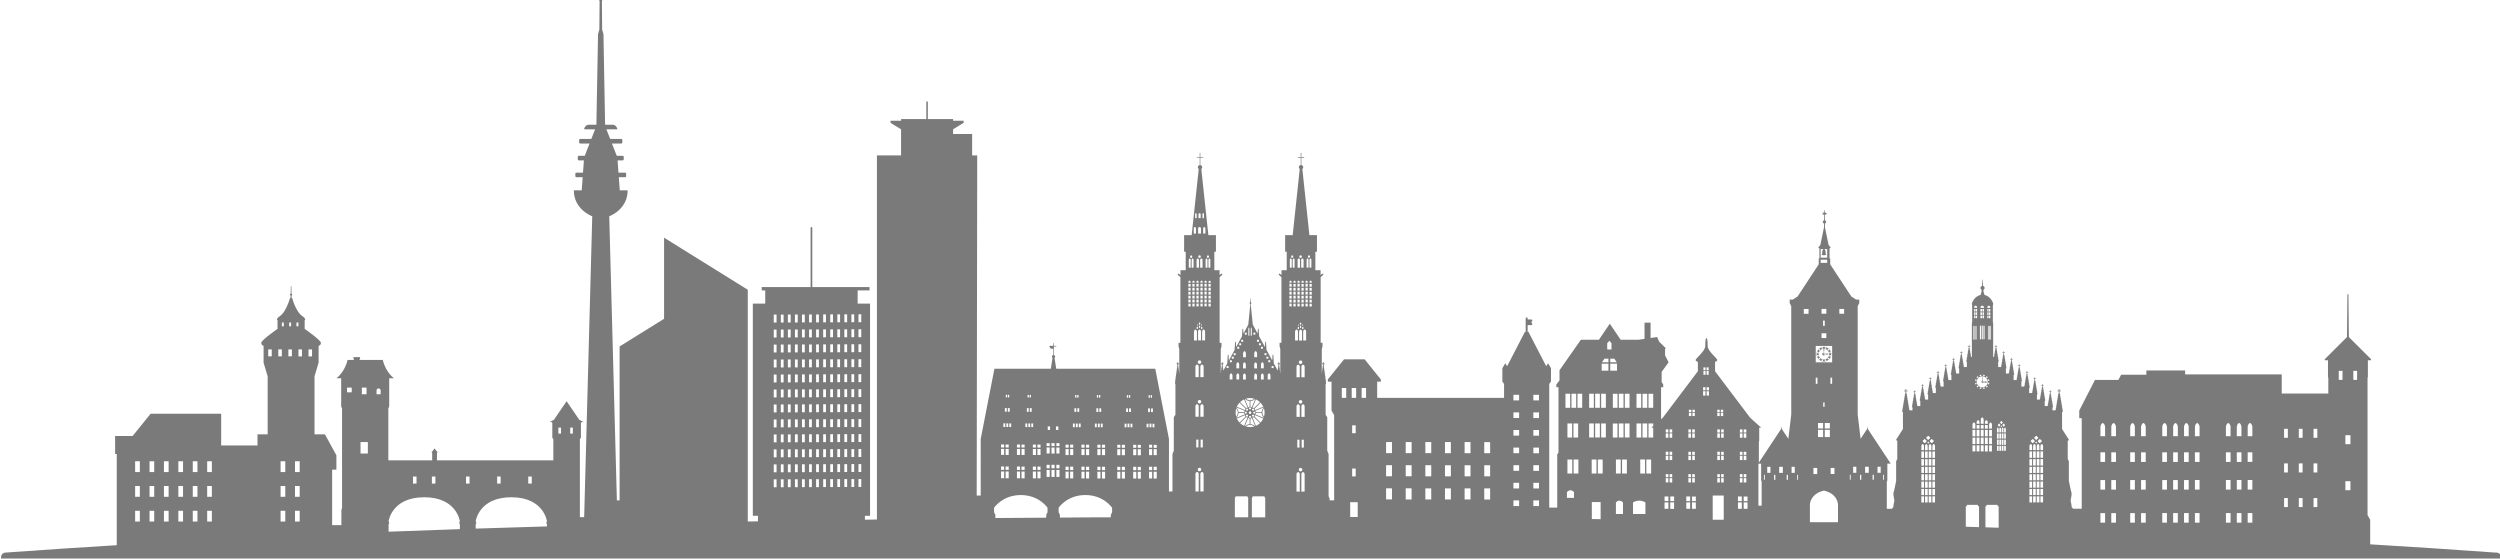 <?xml version="1.0" encoding="UTF-8"?>
<svg xmlns="http://www.w3.org/2000/svg" id="Ebene_2" viewBox="0 0 1719.2 384.12">
  <defs>
    <style>.cls-1{fill:#7a7a7a;}</style>
  </defs>
  <g id="_ŽÓť_1">
    <g>
      <path class="cls-1" d="m1363.14,263.25c.16,0,.3-.08.4-.19.61.01,1.34-.12,1.34-.12.24.69,1.44-.04,1.68-.2h.04s0,0-.02-.01c.01,0,.02-.01.02-.01h-.04c-.24-.16-1.43-.88-1.68-.2,0,0-.74-.13-1.34-.12-.03-.04-.06-.07-.1-.09-.02-.58-.16-1.28-.19-1.48-.04-.36.11-.53.11-.53-.01-.65-.23-1.36-.23-1.36,0,0-.22.71-.23,1.36,0,0,.16.17.12.53-.02.2-.17.9-.19,1.48-.13.09-.22.25-.22.42,0,.29.23.52.52.52Z"></path>
      <path class="cls-1" d="m1258.87,241.49c-.15-.32-.31-.61-.51-.88h0c-.31-.43-.69-.82-1.14-1.14-.28-.2-.58-.37-.88-.51-.49-.22-1.01-.36-1.56-.42-.19-.02-.4-.03-.61-.02-.14,0-.28,0-.4.02-.54.05-1.06.19-1.55.42-.3.13-.6.3-.88.51-.44.32-.82.7-1.14,1.14-.2.27-.37.56-.51.88-.22.49-.37,1.01-.42,1.55-.02.16-.03.32-.03.51s0,.35.03.51c.05.54.19,1.06.42,1.56.13.3.3.6.51.88.32.44.7.82,1.14,1.14.28.21.58.37.88.51.49.22,1.02.36,1.55.42.16.02.33.03.51.03s.35,0,.51-.03c.54-.05,1.06-.19,1.55-.42.3-.13.59-.3.88-.5h0c.44-.32.82-.71,1.14-1.14.2-.28.37-.58.5-.88.23-.49.36-1.02.42-1.55.02-.16.03-.32.03-.51s0-.35-.03-.51c-.06-.54-.19-1.06-.42-1.55Zm-1.68-1.78c.36.27.67.58.93.93l-.82.48c-.17-.21-.37-.41-.58-.58l.48-.82Zm-2.31-.94c.44.05.87.17,1.28.34l-.48.82c-.27-.1-.53-.17-.8-.21v-.95Zm-1.19,0v.95c-.28.05-.55.12-.8.21l-.47-.82c.4-.18.83-.29,1.28-.34Zm-2.31.94l.47.82c-.21.17-.4.36-.58.58l-.82-.48c.26-.35.58-.67.93-.93Zm-1.53,1.97l.82.47c-.1.26-.17.53-.21.8h-.95c.06-.44.17-.87.34-1.27Zm0,3.74c-.18-.4-.29-.83-.34-1.27h.95c.04.27.12.55.21.8l-.82.47Zm1.53,1.97c-.35-.27-.67-.58-.93-.93l.82-.48c.18.22.37.42.59.58l-.48.82Zm2.31.94c-.44-.05-.87-.17-1.28-.34l.47-.82c.26.1.52.17.8.21v.94Zm1.19,0v-.94c.28-.04.55-.12.8-.21l.47.82c-.41.17-.83.29-1.28.34Zm.81-1.38c-.29.12-.6.21-.92.25-.31.04-.64.04-.97,0-.32-.05-.63-.13-.92-.25-.29-.12-.57-.28-.83-.49-.25-.19-.48-.41-.68-.67-.09-.13-.18-.26-.27-.4-.08-.14-.15-.29-.22-.44-.12-.29-.2-.6-.24-.92-.02-.15-.03-.32-.03-.49s.01-.33.03-.48c.04-.31.12-.62.24-.92.13-.3.29-.58.48-.84.2-.26.43-.49.67-.67.25-.19.53-.36.83-.49.29-.12.61-.21.92-.25.12-.01.25-.02.38-.02-.45.84-.16,1.29-.05,1.42,0,.12,0,.26,0,.42,0,.4,0,.95,0,1.43-.58-.46-1.03-.14-1.03-.13-.01,0-.09.07-.09.18,0,.05.03.12.12.18.07.04.14.06.18.07,0,0,.03,0,.03,0,0,0-.02,0-.04.01-.05.01-.11.03-.18.07-.1.06-.12.12-.13.17,0,.1.08.18.09.18,0,0,.15.12.4.12.16,0,.37-.06.59-.22-.02.19-.04.33-.08.41-.07.14-.08.27-.03.39.08.18.26.25.28.25.01,0,.02,0,.03,0,0,0,.02,0,.03,0,.02,0,.2-.07.27-.25.05-.12.04-.25-.03-.39-.05-.09-.08-.3-.09-.55h1.33c.04.05.12.13.26.18.34.12.84.03,1.47-.28.03-.02.06-.06.06-.09s-.03-.07-.06-.09c-.63-.31-1.12-.4-1.47-.28-.14.05-.22.13-.26.18h-1.35c-.02-.5,0-1.09,0-1.53v-.43c.11-.13.4-.58-.05-1.42.12,0,.25,0,.37.02h0c.31.04.61.12.92.25.3.12.58.29.83.49.25.19.48.42.67.68.2.25.36.53.49.83.12.3.21.61.24.92.02.15.03.32.03.48s0,.33-.03.49c-.04.32-.12.63-.24.92-.06.14-.13.28-.21.43-.08.14-.18.27-.27.41-.19.25-.42.48-.67.68-.25.2-.54.36-.84.48Zm1.5.44l-.47-.82c.22-.18.41-.37.58-.59l.82.48c-.27.35-.58.66-.94.93Zm1.53-1.97l-.82-.47c.1-.25.17-.52.21-.8h.95c-.05.44-.17.87-.34,1.27Zm-.61-2.47c-.04-.27-.11-.53-.21-.79l.83-.48c.17.41.28.83.34,1.27h-.95Z"></path>
      <path class="cls-1" d="m1716.3,380.02c-28.79-2.1-57.58-3.96-86.37-5.7v-16.93l-1.81-3.15v-94.31l.23-.78v-11.42h2.19v-.73l-15.27-15.22-.28-29.18c0-.19-.16-.35-.35-.35-.2,0-.38.16-.38.35l-.28,29.18-15.27,15.22v.73h2.2v11.42l.22.78v10.69h-32.02v-13.17h-66.44v-2.7h-26.67v2.93h-17.34l-1.9,3.59h-16.1l-10.8,21.05v5.28h1.69v62.25h-6.11v-.33l-.82-.82c0-1.79-.54-3.25-.64-4.03-.1-.78.15-1.94.53-3.74.39-1.8-.44-3.69-.44-3.69l-1.36-6.5v-13.54l-.78-1.51v-12.81h.78v-.53l-4.67-7.33v-11.69h.49l-.15-.9c.15-.02.26-.15.26-.31,0-.17-.14-.31-.31-.31-.02,0-.04,0-.05,0l-.13-.8c.15-.02.28-.15.28-.31,0-.17-.14-.31-.31-.31-.02,0-.04,0-.07,0l-.13-.8c.16,0,.29-.15.29-.31,0-.17-.14-.31-.31-.31-.03,0-.05,0-.08.01l-.14-.8c.15-.02.27-.15.27-.31,0-.17-.14-.31-.31-.31-.02,0-.04,0-.06,0l-.12-.73c.15-.02.26-.15.26-.31,0-.17-.14-.31-.31-.31-.02,0-.03,0-.05,0l-.13-.73c.14-.03.25-.15.25-.31,0-.17-.14-.31-.31-.31-.01,0-.03,0-.04,0l-.12-.73c.14-.03.24-.16.24-.31,0-.17-.14-.31-.31-.31,0,0-.02,0-.03,0l-.13-.74c.13-.03.23-.16.23-.3,0-.17-.14-.31-.31-.31,0,0-.01,0-.02,0l-.13-.74c.13-.04.22-.16.22-.3,0-.17-.14-.31-.31-.31h-.01l-.1-.6h-.09v-1.13h.93v-.51h-.93v-1.09h-.51v1.09h-.93v.51h.93v1.13h-.09l-.1.6h-.01c-.17,0-.31.14-.31.31,0,.14.09.26.22.3l-.13.74s-.01,0-.02,0c-.17,0-.31.14-.31.31,0,.14.1.26.23.3l-.12.74s-.02,0-.03,0c-.17,0-.31.14-.31.31,0,.15.1.27.24.31l-.13.73s-.03,0-.04,0c-.17,0-.31.14-.31.31,0,.15.11.28.25.31l-.13.73s-.03,0-.05,0c-.17,0-.31.14-.31.31,0,.16.11.29.26.31l-.12.73s-.04,0-.06,0c-.17,0-.31.14-.31.31,0,.16.12.29.27.31l-.14.8s-.05-.01-.08-.01c-.17,0-.31.14-.31.31s.13.3.29.31l-.13.8s-.04,0-.07,0c-.17,0-.31.14-.31.31,0,.16.12.29.28.31l-.13.8s-.03,0-.05,0c-.17,0-.31.14-.31.31,0,.01,0,.03,0,.04h-1.94v-2.04h.36l-.11-.66c.11-.02.19-.11.19-.23,0-.13-.1-.23-.23-.23-.01,0-.03,0-.04,0l-.1-.59c.11-.01.2-.11.2-.23s-.1-.23-.23-.23c-.02,0-.03,0-.05,0l-.1-.59c.12,0,.21-.11.21-.23,0-.13-.1-.23-.23-.23-.02,0-.04,0-.06,0l-.1-.59c.11-.01.2-.11.2-.23,0-.13-.1-.23-.23-.23-.01,0-.03,0-.04,0l-.09-.54c.11-.02.19-.11.19-.23,0-.13-.1-.23-.23-.23-.01,0-.02,0-.04,0l-.09-.54c.1-.02.18-.11.18-.23,0-.13-.1-.23-.23-.23,0,0-.02,0-.03,0l-.09-.54c.1-.02.18-.11.18-.22,0-.13-.1-.23-.23-.23h-.02l-.09-.54c.1-.02.17-.11.17-.22,0-.13-.1-.23-.23-.23,0,0,0,0-.01,0l-.09-.54c.09-.03.16-.11.16-.22,0-.13-.1-.23-.23-.23h0l-.08-.44h-.06v-.83h.69v-.37h-.69v-.8h-.37v.8h-.68v.37h.68v.83h-.06l-.07.44h0c-.13,0-.23.1-.23.23,0,.1.07.19.16.22l-.09.54s0,0-.01,0c-.13,0-.23.1-.23.23,0,.1.07.2.17.22l-.09.54h-.02c-.13,0-.23.1-.23.23,0,.11.08.2.18.22l-.09.54s-.02,0-.03,0c-.13,0-.23.1-.23.23,0,.11.08.2.18.23l-.09.54s-.02,0-.03,0c-.13,0-.23.1-.23.23,0,.12.08.21.19.23l-.09.54s-.03,0-.05,0c-.13,0-.23.1-.23.23,0,.12.08.21.2.23l-.1.59s-.04,0-.06,0c-.13,0-.23.1-.23.23s.09.22.21.23l-.1.59s-.03,0-.05,0c-.13,0-.23.1-.23.23s.09.22.2.23l-.1.59s-.03,0-.04,0c-.12,0-.23.1-.23.23v.02h-1.88v-3.6h.36l-.11-.66c.11-.02.19-.11.19-.23,0-.13-.1-.23-.23-.23-.01,0-.03,0-.04,0l-.1-.59c.11-.01.2-.11.2-.23,0-.13-.1-.23-.23-.23-.02,0-.03,0-.05,0l-.1-.59c.12,0,.21-.11.21-.23,0-.13-.1-.23-.23-.23-.02,0-.04,0-.06,0l-.1-.59c.11-.01.2-.11.2-.22,0-.13-.1-.23-.23-.23-.01,0-.03,0-.04,0l-.09-.54c.11-.02.19-.11.19-.23,0-.13-.1-.23-.23-.23-.01,0-.02,0-.04,0l-.09-.54c.1-.02.18-.11.18-.22,0-.13-.1-.23-.23-.23h-.03l-.09-.54c.1-.02.18-.12.18-.22,0-.13-.1-.23-.23-.23,0,0-.01,0-.02,0l-.09-.54c.1-.03.17-.12.17-.22,0-.13-.1-.23-.23-.23,0,0,0,0-.01,0l-.09-.54c.09-.03.16-.12.16-.22,0-.13-.1-.23-.23-.23h0l-.08-.44h-.06v-.83h.69v-.38h-.69v-.8h-.37v.8h-.68v.38h.68v.83h-.06l-.07.44h0c-.13,0-.23.1-.23.23,0,.1.07.19.16.22l-.09.54s0,0-.01,0c-.13,0-.23.1-.23.23,0,.1.07.2.17.22l-.09.54s-.01,0-.02,0c-.13,0-.23.1-.23.23,0,.11.08.2.18.22l-.09.54h-.03c-.13,0-.23.1-.23.23,0,.11.08.2.18.22l-.09.54s-.02,0-.03,0c-.13,0-.23.1-.23.23,0,.12.08.21.19.23l-.09.54s-.03,0-.05,0c-.12,0-.23.1-.23.23,0,.11.08.21.2.22l-.1.59s-.04,0-.06,0c-.13,0-.23.1-.23.23,0,.12.09.22.21.23l-.1.59s-.03,0-.05,0c-.13,0-.23.1-.23.23,0,.12.09.22.2.23l-.1.59s-.03,0-.04,0c-.13,0-.23.1-.23.23v.02h-1.88v-3.6h.36l-.11-.66c.11-.02.19-.11.19-.23,0-.13-.1-.23-.23-.23-.01,0-.03,0-.04,0l-.1-.59c.11-.01.2-.11.2-.23,0-.13-.1-.23-.23-.23-.02,0-.03,0-.05,0l-.1-.59c.12,0,.22-.11.22-.23s-.1-.23-.23-.23c-.02,0-.04,0-.06,0l-.1-.59c.11-.01.2-.11.2-.23,0-.13-.1-.23-.23-.23-.01,0-.03,0-.04,0l-.09-.54c.11-.02.19-.11.19-.23,0-.13-.1-.23-.23-.23-.01,0-.02,0-.04,0l-.09-.54c.1-.02.18-.11.18-.23,0-.13-.1-.23-.23-.23,0,0-.02,0-.03,0l-.09-.54c.1-.02.18-.11.18-.22,0-.13-.1-.23-.23-.23h-.02l-.09-.54c.1-.02.17-.11.17-.22,0-.13-.1-.23-.23-.23,0,0,0,0-.01,0l-.09-.54c.09-.03.16-.11.16-.22,0-.13-.1-.23-.23-.23h0l-.08-.44h-.06v-.83h.69v-.38h-.69v-.8h-.37v.8h-.69v.38h.69v.83h-.06l-.07.44h0c-.13,0-.23.1-.23.23,0,.1.07.19.16.22l-.09.54s0,0-.01,0c-.13,0-.23.1-.23.23,0,.1.07.19.17.22l-.09.54h-.02c-.13,0-.23.1-.23.23,0,.11.08.2.18.22l-.09.54s-.02,0-.03,0c-.13,0-.23.1-.23.23,0,.11.08.2.18.23l-.09.54s-.02,0-.03,0c-.13,0-.23.1-.23.23,0,.12.08.21.19.23l-.09.54s-.03,0-.05,0c-.13,0-.23.1-.23.23,0,.12.08.21.19.23l-.1.59s-.04,0-.06,0c-.13,0-.23.1-.23.23s.09.22.21.23l-.1.59s-.03,0-.05,0c-.13,0-.23.1-.23.23s.09.22.2.23l-.1.59s-.03,0-.04,0c-.13,0-.23.1-.23.23v.02h-1.88v-3.6h.36l-.11-.66c.11-.02.19-.11.19-.23,0-.13-.1-.23-.23-.23-.01,0-.03,0-.04,0l-.1-.59c.11-.01.2-.11.2-.23,0-.13-.1-.23-.23-.23-.02,0-.03,0-.05,0l-.1-.59c.12,0,.22-.11.22-.23,0-.13-.1-.23-.23-.23-.02,0-.04,0-.06,0l-.1-.59c.11-.01.2-.11.2-.22,0-.13-.1-.23-.23-.23-.01,0-.03,0-.04,0l-.09-.54c.11-.02.19-.11.19-.23,0-.13-.1-.23-.23-.23-.01,0-.02,0-.04,0l-.09-.54c.1-.02.18-.11.18-.22,0-.13-.1-.23-.23-.23h-.03l-.09-.54c.1-.02.18-.12.18-.22,0-.13-.1-.23-.23-.23,0,0-.01,0-.02,0l-.09-.54c.1-.03.17-.12.17-.22,0-.13-.1-.23-.23-.23,0,0,0,0-.01,0l-.09-.54c.09-.03.16-.12.16-.22,0-.13-.1-.23-.23-.23h0l-.08-.44h-.06v-.83h.69v-.38h-.69v-.8h-.37v.8h-.69v.38h.69v.83h-.06l-.08.44h0c-.13,0-.23.1-.23.23,0,.1.07.19.16.22l-.09.54s0,0-.01,0c-.13,0-.23.1-.23.23,0,.1.07.2.17.22l-.09.54s-.01,0-.02,0c-.13,0-.23.1-.23.23,0,.11.08.2.18.22l-.09.54h-.03c-.13,0-.23.1-.23.23,0,.11.08.2.18.22l-.09.54s-.02,0-.03,0c-.13,0-.23.1-.23.23,0,.12.08.21.19.23l-.09.54s-.03,0-.05,0c-.12,0-.23.1-.23.23,0,.11.08.21.2.22l-.1.59s-.04,0-.06,0c-.13,0-.23.1-.23.23,0,.12.1.22.22.23l-.1.59s-.03,0-.05,0c-.13,0-.23.1-.23.23,0,.12.09.22.2.23l-.1.59s-.03,0-.04,0c-.13,0-.23.1-.23.23v.02h-1.88v-3.6h.36l-.11-.66c.11-.02.19-.11.19-.23,0-.13-.1-.23-.23-.23-.01,0-.03,0-.04,0l-.1-.59c.11-.01.2-.11.2-.23s-.1-.23-.23-.23c-.02,0-.03,0-.05,0l-.1-.59c.12,0,.22-.11.22-.23s-.1-.23-.23-.23c-.02,0-.04,0-.06,0l-.1-.59c.11-.01.2-.11.2-.23,0-.13-.1-.23-.23-.23-.01,0-.03,0-.04,0l-.09-.54c.1-.02.19-.11.19-.23,0-.13-.1-.23-.23-.23-.01,0-.03,0-.04,0l-.09-.54c.1-.02.19-.11.19-.23,0-.13-.1-.23-.23-.23,0,0-.02,0-.03,0l-.09-.54c.1-.02.18-.11.18-.22,0-.13-.1-.23-.23-.23h-.02l-.09-.54c.1-.03.17-.12.17-.22,0-.13-.1-.23-.23-.23,0,0,0,0-.01,0l-.09-.54c.09-.03.16-.11.16-.22,0-.13-.1-.23-.23-.23h0l-.08-.44h-.06v-.83h.69v-.38h-.69v-.8h-.37v.8h-.69v.38h.69v.83h-.06l-.08.44h0c-.13,0-.23.1-.23.23,0,.1.07.19.16.22l-.09.54s-.01,0-.01,0c-.13,0-.23.1-.23.23,0,.1.07.2.17.22l-.09.54h-.02c-.13,0-.23.1-.23.23,0,.11.08.2.18.22l-.09.54s-.02,0-.03,0c-.13,0-.23.1-.23.23,0,.11.08.2.18.23l-.09.54s-.02,0-.04,0c-.13,0-.23.1-.23.23,0,.12.08.21.19.23l-.09.54s-.03,0-.05,0c-.13,0-.23.1-.23.23,0,.12.08.21.2.23l-.1.59s-.04,0-.06,0c-.13,0-.23.1-.23.23s.1.22.22.23l-.1.59s-.03,0-.05,0c-.13,0-.23.1-.23.23s.09.22.2.23l-.1.59s-.03,0-.04,0c-.13,0-.23.1-.23.23v.02h-1.88v-3.6h.36l-.11-.66c.11-.02.19-.11.19-.23,0-.13-.1-.23-.23-.23-.01,0-.03,0-.04,0l-.1-.59c.11-.01.2-.11.2-.23,0-.13-.1-.23-.23-.23-.02,0-.03,0-.05,0l-.1-.59c.12,0,.22-.11.22-.23,0-.13-.1-.23-.23-.23-.02,0-.04,0-.06,0l-.1-.59c.11-.02.2-.11.2-.23,0-.13-.1-.23-.23-.23-.01,0-.03,0-.04,0l-.09-.54c.1-.02.19-.11.19-.23,0-.13-.1-.23-.23-.23-.01,0-.02,0-.03,0l-.09-.54c.1-.02.19-.11.19-.22,0-.13-.1-.23-.23-.23h-.03l-.09-.54c.1-.02.18-.12.18-.22,0-.13-.1-.23-.23-.23,0,0-.01,0-.02,0l-.09-.54c.1-.03.17-.12.17-.22,0-.13-.1-.23-.23-.23,0,0,0,0-.01,0l-.09-.54c.1-.03.16-.12.16-.22,0-.13-.1-.23-.23-.23h0l-.08-.44h-.06v-.83h.69v-.37h-.69v-.8h-.37v.8h-.69v.37h.69v.83h-.06l-.08.44h0c-.13,0-.23.1-.23.23,0,.1.07.19.16.22l-.09.54s-.01,0-.01,0c-.13,0-.23.1-.23.23,0,.1.07.2.17.22l-.09.54s-.01,0-.02,0c-.13,0-.23.1-.23.23,0,.11.08.2.18.22l-.09.54h-.03c-.13,0-.23.1-.23.23,0,.11.08.2.18.22l-.09.54s-.02,0-.03,0c-.13,0-.23.1-.23.23,0,.12.08.21.19.23l-.09.54s-.03,0-.05,0c-.12,0-.23.1-.23.23,0,.11.08.21.2.23l-.1.59s-.04,0-.06,0c-.13,0-.23.1-.23.23,0,.12.1.22.22.23l-.1.59s-.03,0-.05,0c-.13,0-.23.1-.23.23,0,.12.09.22.2.23l-.1.59s-.03,0-.04,0c-.13,0-.23.1-.23.23v.02h-1.88v-3.6h.36l-.11-.66c.11-.02.19-.11.19-.23,0-.13-.1-.23-.23-.23-.01,0-.02,0-.04,0l-.1-.59c.11-.01.2-.11.2-.23s-.1-.23-.23-.23c-.02,0-.03,0-.05,0l-.1-.59c.12,0,.22-.11.22-.23,0-.13-.1-.23-.23-.23-.02,0-.04,0-.06,0l-.1-.59c.11-.01.2-.11.2-.23,0-.13-.1-.23-.23-.23-.01,0-.03,0-.05,0l-.09-.54c.1-.02.19-.11.19-.23,0-.13-.1-.23-.23-.23-.01,0-.02,0-.03,0l-.09-.54c.1-.02.19-.11.19-.22,0-.13-.1-.23-.23-.23,0,0-.02,0-.03,0l-.09-.54c.1-.03.18-.12.18-.23,0-.13-.1-.23-.23-.23h-.02l-.09-.54c.1-.03.17-.12.17-.22,0-.13-.1-.23-.23-.23h-.01l-.09-.54c.1-.03.16-.11.16-.22,0-.13-.1-.23-.23-.23h0l-.08-.44h-.06v-.83h.69v-.38h-.69v-.8h-.37v.8h-.69v.38h.69v.83h-.06l-.08.44h0c-.13,0-.23.1-.23.23,0,.1.07.19.16.22l-.09.54h-.01c-.13,0-.23.1-.23.23,0,.1.07.2.17.22l-.09.54h-.02c-.13,0-.23.1-.23.23,0,.11.08.2.18.23l-.09.54s-.02,0-.03,0c-.13,0-.23.1-.23.23,0,.11.08.2.19.22l-.09.54s-.02,0-.04,0c-.13,0-.23.1-.23.23,0,.12.08.21.19.23l-.09.54s-.03,0-.04,0c-.13,0-.23.1-.23.23,0,.12.09.21.2.23l-.1.59s-.04,0-.06,0c-.13,0-.23.1-.23.23s.1.22.22.23l-.1.59s-.03,0-.05,0c-.13,0-.23.1-.23.23s.09.22.2.23l-.1.59s-.03,0-.04,0c-.13,0-.23.1-.23.23v.02h-1.88v-3.6h.36l-.11-.66c.11-.02.19-.11.19-.23,0-.13-.1-.23-.23-.23-.01,0-.02,0-.04,0l-.1-.59c.11-.01.2-.11.2-.23,0-.13-.1-.23-.23-.23-.02,0-.03,0-.05,0l-.1-.59c.12,0,.22-.11.22-.23,0-.13-.1-.23-.23-.23-.02,0-.04,0-.06,0l-.1-.59c.11-.02.2-.11.2-.23,0-.13-.1-.23-.23-.23-.01,0-.03,0-.05,0l-.09-.54c.1-.01.19-.11.19-.22,0-.13-.1-.23-.23-.23-.01,0-.02,0-.03,0l-.09-.54c.1-.02.18-.11.18-.22,0-.13-.1-.23-.23-.23h-.03l-.09-.54c.1-.02.18-.12.18-.22,0-.13-.1-.23-.23-.23,0,0-.02,0-.02,0l-.09-.54c.1-.03.17-.12.17-.22,0-.13-.1-.23-.23-.23,0,0-.01,0-.01,0l-.09-.54c.1-.03.16-.12.16-.22,0-.13-.1-.23-.23-.23h0l-.08-.44h-.06v-.83h.69v-.37h-.69v-.8h-.37v.8h-.69v.37h.69v.83h-.06l-.08.44h0c-.13,0-.23.1-.23.23,0,.1.07.19.16.22l-.09.54s-.01,0-.01,0c-.13,0-.23.1-.23.23,0,.1.07.2.17.22l-.09.54s-.02,0-.02,0c-.13,0-.23.1-.23.23,0,.11.08.2.18.22l-.09.54h-.03c-.13,0-.23.1-.23.23,0,.11.08.2.19.22l-.09.54s-.02,0-.03,0c-.13,0-.23.1-.23.23,0,.11.08.21.19.22l-.09.54s-.03,0-.04,0c-.12,0-.23.1-.23.23,0,.11.09.21.2.23l-.08.45h-.64v-23.48l-.21-.51v-11.43l.2-.62v-.77s-1.32-4.69-5.92-5.83c-.26-.56-.71-1.75-.79-3.49.49-.22.84-.72.84-1.3,0-.67-.46-1.23-1.09-1.38-.04-1.24-.16-4.51-.34-4.64-.18.14-.3,3.4-.34,4.64-.62.15-1.09.71-1.09,1.38,0,.57.34,1.07.84,1.3-.08,1.74-.52,2.93-.79,3.49h0c-4.6,1.14-5.93,5.83-5.93,5.83v.77l.2.62v11.43l-.21.51v23.48h-.64l-.08-.45c.11-.02.2-.11.2-.23,0-.13-.1-.23-.23-.23-.01,0-.03,0-.04,0l-.09-.54c.1-.01.19-.11.19-.22,0-.13-.1-.23-.23-.23-.01,0-.02,0-.03,0l-.09-.54c.1-.02.19-.11.19-.22,0-.13-.1-.23-.23-.23h-.03l-.09-.54c.1-.02.18-.12.18-.22,0-.13-.1-.23-.23-.23,0,0-.01,0-.02,0l-.09-.54c.1-.03.17-.12.17-.22,0-.13-.1-.23-.23-.23,0,0-.01,0-.01,0l-.09-.54c.1-.03.16-.12.16-.22,0-.13-.1-.23-.23-.23h0l-.08-.44h-.06v-.83h.69v-.37h-.69v-.8h-.37v.8h-.69v.37h.69v.83h-.06l-.08.44h0c-.12,0-.23.1-.23.23,0,.1.07.19.16.22l-.09.54s-.01,0-.01,0c-.13,0-.23.1-.23.23,0,.1.07.2.17.22l-.09.54s-.01,0-.02,0c-.13,0-.23.1-.23.23,0,.11.08.2.18.22l-.09.54h-.03c-.13,0-.23.1-.23.23,0,.11.08.2.18.22l-.09.54s-.02,0-.03,0c-.13,0-.23.1-.23.23,0,.11.08.21.19.22l-.09.54s-.03,0-.05,0c-.13,0-.23.1-.23.23,0,.11.09.21.2.23l-.1.59s-.04,0-.06,0c-.13,0-.23.1-.23.23,0,.12.1.22.22.23l-.1.59s-.03,0-.05,0c-.13,0-.23.1-.23.23,0,.12.09.22.2.23l-.1.59s-.03,0-.04,0c-.13,0-.23.1-.23.23,0,.12.08.21.19.23l-.11.66h.36v3.6h-1.88v-.02c0-.13-.1-.23-.23-.23-.01,0-.02,0-.04,0l-.1-.59c.11-.01.2-.11.2-.23s-.1-.23-.23-.23c-.02,0-.03,0-.05,0l-.1-.59c.12,0,.22-.11.22-.23,0-.13-.1-.23-.23-.23-.02,0-.04,0-.06,0l-.1-.59c.11-.01.2-.11.2-.23,0-.13-.1-.23-.23-.23-.01,0-.03,0-.05,0l-.09-.54c.1-.02.19-.11.19-.23,0-.13-.1-.23-.23-.23-.01,0-.02,0-.03,0l-.09-.54c.1-.02.18-.11.18-.22,0-.13-.1-.23-.23-.23,0,0-.02,0-.03,0l-.09-.54c.1-.03.18-.12.18-.23,0-.13-.1-.23-.23-.23h-.02l-.09-.54c.1-.03.17-.12.17-.22,0-.13-.1-.23-.23-.23h-.01l-.09-.54c.1-.03.16-.11.16-.22,0-.13-.1-.23-.23-.23h0l-.08-.44h-.06v-.83h.69v-.38h-.69v-.8h-.37v.8h-.69v.38h.69v.83h-.06l-.08.44h0c-.13,0-.23.1-.23.23,0,.1.07.19.16.22l-.09.54h-.01c-.13,0-.23.1-.23.23,0,.1.07.2.17.22l-.09.54h-.02c-.13,0-.23.1-.23.23,0,.11.08.2.18.23l-.09.54s-.02,0-.03,0c-.13,0-.23.1-.23.23,0,.11.08.2.19.22l-.09.54s-.02,0-.03,0c-.13,0-.23.1-.23.23,0,.12.08.21.19.23l-.09.54s-.03,0-.04,0c-.12,0-.23.1-.23.23,0,.12.09.21.2.23l-.1.59s-.04,0-.06,0c-.13,0-.23.1-.23.23s.1.22.22.23l-.1.59s-.03,0-.05,0c-.13,0-.23.1-.23.23s.09.22.2.23l-.1.59s-.03,0-.04,0c-.12,0-.23.1-.23.23,0,.12.08.21.19.23l-.11.66h.36v3.6h-1.88v-.02c0-.13-.1-.23-.23-.23-.01,0-.02,0-.04,0l-.1-.59c.11-.01.2-.11.2-.23,0-.13-.1-.23-.23-.23-.02,0-.03,0-.05,0l-.1-.59c.12,0,.22-.11.22-.23,0-.13-.1-.23-.23-.23-.02,0-.04,0-.06,0l-.1-.59c.11-.02.2-.11.2-.23,0-.13-.1-.23-.23-.23-.01,0-.03,0-.05,0l-.09-.54c.1-.02.19-.11.19-.23,0-.13-.1-.23-.23-.23-.01,0-.02,0-.03,0l-.09-.54c.1-.02.18-.11.18-.22,0-.13-.1-.23-.23-.23h-.03l-.09-.54c.1-.02.18-.12.18-.22,0-.13-.1-.23-.23-.23,0,0-.02,0-.02,0l-.09-.54c.1-.03.17-.12.17-.22,0-.13-.1-.23-.23-.23,0,0-.01,0-.01,0l-.09-.54c.1-.03.16-.12.16-.22,0-.13-.1-.23-.23-.23h0l-.08-.44h-.06v-.83h.69v-.37h-.69v-.8h-.37v.8h-.69v.37h.69v.83h-.06l-.08.44h0c-.13,0-.23.1-.23.23,0,.1.07.19.16.22l-.09.54s-.01,0-.01,0c-.13,0-.23.1-.23.23,0,.1.07.2.17.22l-.09.54s-.02,0-.02,0c-.13,0-.23.1-.23.23,0,.11.08.2.18.22l-.09.54h-.03c-.13,0-.23.1-.23.23,0,.11.08.2.19.22l-.09.54s-.02,0-.04,0c-.13,0-.23.1-.23.23,0,.12.08.21.19.23l-.09.54s-.03,0-.04,0c-.13,0-.23.1-.23.23,0,.11.09.21.2.23l-.1.59s-.04,0-.06,0c-.13,0-.23.1-.23.23,0,.12.1.22.22.23l-.1.59s-.03,0-.05,0c-.13,0-.23.1-.23.23,0,.12.09.22.2.23l-.1.59s-.03,0-.04,0c-.13,0-.23.1-.23.23,0,.12.08.21.19.23l-.11.66h.36v3.6h-1.88v-.02c0-.13-.1-.23-.23-.23-.01,0-.02,0-.04,0l-.1-.59c.11-.01.2-.11.2-.23s-.1-.23-.23-.23c-.02,0-.03,0-.05,0l-.1-.59c.12,0,.22-.11.22-.23s-.1-.23-.23-.23c-.02,0-.04,0-.06,0l-.1-.59c.11-.01.19-.11.19-.23,0-.13-.1-.23-.23-.23-.01,0-.03,0-.05,0l-.09-.54c.11-.02.19-.11.19-.23,0-.13-.1-.23-.23-.23-.01,0-.02,0-.04,0l-.09-.54c.1-.02.18-.11.18-.23,0-.13-.1-.23-.23-.23,0,0-.02,0-.03,0l-.09-.54c.1-.02.18-.11.18-.22,0-.13-.1-.23-.23-.23h-.02l-.09-.54c.1-.03.17-.12.17-.22,0-.13-.1-.23-.23-.23,0,0-.01,0-.01,0l-.09-.54c.1-.03.16-.11.16-.22,0-.13-.1-.23-.23-.23h0l-.08-.44h-.06v-.83h.69v-.38h-.69v-.8h-.37v.8h-.69v.38h.69v.83h-.06l-.08.44h0c-.13,0-.23.1-.23.23,0,.1.07.19.16.22l-.09.54s-.01,0-.01,0c-.13,0-.23.1-.23.23,0,.1.07.2.17.22l-.09.54h-.02c-.13,0-.23.1-.23.23,0,.11.08.2.18.22l-.09.54s-.02,0-.03,0c-.13,0-.23.1-.23.23,0,.11.08.2.19.23l-.09.54s-.02,0-.04,0c-.13,0-.23.1-.23.23,0,.12.08.21.19.23l-.09.54s-.03,0-.04,0c-.12,0-.23.1-.23.23,0,.12.09.21.2.23l-.1.59s-.04,0-.06,0c-.13,0-.23.1-.23.23s.1.22.22.23l-.1.59s-.03,0-.05,0c-.13,0-.23.1-.23.23s.09.22.2.23l-.1.59s-.03,0-.04,0c-.12,0-.23.1-.23.23,0,.12.08.21.19.23l-.11.66h.36v3.6h-1.88v-.02c0-.13-.1-.23-.23-.23-.01,0-.03,0-.04,0l-.1-.59c.11-.01.2-.11.2-.23,0-.13-.1-.23-.23-.23-.02,0-.03,0-.05,0l-.1-.59c.12,0,.21-.11.21-.23,0-.13-.1-.23-.23-.23-.02,0-.04,0-.06,0l-.1-.59c.11-.01.2-.11.2-.22,0-.13-.1-.23-.23-.23-.01,0-.03,0-.05,0l-.09-.54c.11-.02.19-.11.19-.23,0-.13-.1-.23-.23-.23-.01,0-.02,0-.03,0l-.09-.54c.1-.02.18-.11.18-.22,0-.13-.1-.23-.23-.23h-.03l-.09-.54c.1-.02.18-.12.18-.22,0-.13-.1-.23-.23-.23,0,0-.01,0-.02,0l-.09-.54c.1-.03.17-.12.17-.22,0-.13-.1-.23-.23-.23,0,0-.01,0-.01,0l-.09-.54c.1-.03.16-.12.16-.22,0-.13-.1-.23-.23-.23h0l-.07-.44h-.06v-.83h.69v-.38h-.69v-.8h-.37v.8h-.69v.38h.69v.83h-.06l-.08.44h0c-.13,0-.23.1-.23.23,0,.1.07.19.16.22l-.09.54s-.01,0-.01,0c-.13,0-.23.1-.23.23,0,.1.07.2.17.22l-.09.54s-.01,0-.02,0c-.13,0-.23.1-.23.23,0,.11.08.2.18.22l-.09.54h-.03c-.13,0-.23.1-.23.23,0,.11.08.2.18.22l-.09.54s-.02,0-.04,0c-.13,0-.23.1-.23.23,0,.12.08.21.19.23l-.09.54s-.03,0-.04,0c-.13,0-.23.1-.23.23,0,.11.09.21.2.22l-.1.59s-.04,0-.06,0c-.13,0-.23.1-.23.23,0,.12.09.22.22.23l-.1.59s-.03,0-.05,0c-.13,0-.23.1-.23.23,0,.12.09.22.2.23l-.1.59s-.03,0-.04,0c-.13,0-.23.1-.23.23,0,.12.08.21.19.23l-.11.66h.36v3.6h-1.88v-.02c0-.13-.1-.23-.23-.23-.01,0-.03,0-.04,0l-.1-.59c.11-.01.2-.11.2-.23,0-.13-.1-.23-.23-.23-.02,0-.03,0-.05,0l-.1-.59c.12,0,.21-.11.21-.23s-.1-.23-.23-.23c-.02,0-.04,0-.06,0l-.1-.59c.11-.01.2-.11.2-.23,0-.13-.1-.23-.23-.23-.01,0-.03,0-.05,0l-.09-.54c.11-.02.19-.11.19-.23,0-.13-.1-.23-.23-.23-.01,0-.02,0-.03,0l-.09-.54c.1-.02.18-.11.18-.23,0-.13-.1-.23-.23-.23,0,0-.02,0-.03,0l-.09-.54c.1-.02.18-.11.18-.22,0-.13-.1-.23-.23-.23h-.02l-.09-.54c.1-.02.17-.11.17-.22,0-.13-.1-.23-.23-.23,0,0-.01,0-.01,0l-.09-.54c.09-.03.16-.11.16-.22,0-.13-.1-.23-.23-.23h0l-.07-.44h-.06v-.83h.69v-.38h-.69v-.8h-.37v.8h-.69v.38h.69v.83h-.06l-.08.44h0c-.13,0-.23.1-.23.23,0,.1.07.19.16.22l-.09.54s-.01,0-.01,0c-.13,0-.23.1-.23.23,0,.1.07.19.17.22l-.09.54h-.02c-.13,0-.23.1-.23.23,0,.11.08.2.18.22l-.09.54s-.02,0-.03,0c-.13,0-.23.1-.23.23,0,.11.08.2.18.23l-.09.54s-.02,0-.04,0c-.12,0-.23.1-.23.23,0,.12.08.21.19.23l-.09.54s-.03,0-.04,0c-.13,0-.23.1-.23.23,0,.12.09.21.2.23l-.1.59s-.04,0-.06,0c-.13,0-.23.1-.23.23s.09.22.22.23l-.1.59s-.03,0-.05,0c-.13,0-.23.1-.23.23s.09.22.2.23l-.1.59s-.02,0-.04,0c-.12,0-.23.1-.23.23,0,.12.08.21.19.23l-.11.66h.36v3.6h-1.88v-.02c0-.13-.1-.23-.23-.23-.01,0-.03,0-.04,0l-.1-.59c.11-.01.2-.11.2-.23,0-.13-.1-.23-.23-.23-.02,0-.03,0-.05,0l-.1-.59c.12,0,.21-.11.21-.23,0-.13-.1-.23-.23-.23-.02,0-.04,0-.06,0l-.1-.59c.11-.01.2-.11.2-.22,0-.13-.1-.23-.23-.23-.02,0-.03,0-.05,0l-.09-.54c.11-.02.19-.11.19-.23,0-.13-.1-.23-.23-.23-.01,0-.02,0-.03,0l-.09-.54c.1-.02.18-.11.18-.22,0-.13-.1-.23-.23-.23h-.03l-.09-.54c.1-.02.18-.12.18-.22,0-.13-.1-.23-.23-.23,0,0-.01,0-.02,0l-.09-.54c.1-.03.17-.12.17-.22,0-.13-.1-.23-.23-.23,0,0-.01,0-.01,0l-.09-.54c.09-.03.16-.12.16-.22,0-.13-.1-.23-.23-.23h0l-.07-.44h-.06v-.83h.68v-.38h-.68v-.8h-.37v.8h-.69v.38h.69v.83h-.06l-.08.44h0c-.13,0-.23.1-.23.23,0,.1.07.19.16.22l-.09.54s-.01,0-.01,0c-.13,0-.23.1-.23.23,0,.1.07.2.17.22l-.09.54s-.01,0-.02,0c-.13,0-.23.1-.23.23,0,.11.08.2.18.22l-.09.54h-.03c-.13,0-.23.1-.23.23,0,.11.08.2.18.22l-.09.54s-.02,0-.04,0c-.13,0-.23.1-.23.23,0,.12.08.21.19.23l-.09.54s-.03,0-.04,0c-.13,0-.23.1-.23.23,0,.11.09.21.2.22l-.1.59s-.04,0-.06,0c-.13,0-.23.1-.23.23,0,.12.09.22.21.23l-.1.59s-.03,0-.05,0c-.13,0-.23.1-.23.23,0,.12.09.22.2.23l-.1.59s-.02,0-.04,0c-.13,0-.23.1-.23.23,0,.12.08.21.19.23l-.11.66h.36v3.6h-1.88v-.02c0-.13-.1-.23-.23-.23-.01,0-.03,0-.04,0l-.1-.59c.11-.01.2-.11.2-.23s-.1-.23-.23-.23c-.02,0-.03,0-.05,0l-.1-.59c.12,0,.21-.11.21-.23,0-.13-.1-.23-.23-.23-.02,0-.04,0-.06,0l-.1-.59c.11-.01.19-.11.19-.23,0-.13-.1-.23-.23-.23-.02,0-.03,0-.05,0l-.09-.54c.11-.02.19-.11.19-.23,0-.13-.1-.23-.23-.23-.01,0-.02,0-.03,0l-.09-.54c.1-.02.18-.11.18-.23,0-.13-.1-.23-.23-.23,0,0-.02,0-.03,0l-.09-.54c.1-.02.18-.11.18-.22,0-.13-.1-.23-.23-.23h-.02l-.09-.54c.1-.02.17-.11.17-.22,0-.13-.1-.23-.23-.23,0,0-.01,0-.01,0l-.09-.54c.09-.03.16-.11.16-.22,0-.13-.1-.23-.23-.23h0l-.07-.44h-.06v-.83h.68v-.37h-.68v-.8h-.37v.8h-.69v.37h.69v.83h-.06l-.08.44h0c-.13,0-.23.1-.23.23,0,.1.07.19.16.22l-.09.54s-.01,0-.02,0c-.13,0-.23.1-.23.23,0,.1.07.2.17.22l-.09.54h-.02c-.13,0-.23.1-.23.23,0,.11.08.2.18.22l-.09.54s-.02,0-.03,0c-.13,0-.23.1-.23.23,0,.11.08.2.18.23l-.09.54s-.02,0-.04,0c-.12,0-.23.1-.23.23,0,.12.08.21.19.23l-.09.54s-.03,0-.04,0c-.13,0-.23.1-.23.23,0,.12.08.21.2.23l-.1.59s-.04,0-.06,0c-.13,0-.23.1-.23.23s.09.22.21.23l-.1.59s-.03,0-.05,0c-.13,0-.23.1-.23.23s.09.22.2.23l-.1.59s-.02,0-.04,0c-.12,0-.23.1-.23.23,0,.12.08.21.19.23l-.11.66h.36v2.04h-1.94s0-.03,0-.04c0-.17-.14-.31-.31-.31-.02,0-.03,0-.05,0l-.13-.8c.15-.02.28-.15.28-.31,0-.17-.14-.31-.31-.31-.02,0-.04,0-.07,0l-.13-.8c.16,0,.29-.15.29-.31,0-.17-.14-.31-.31-.31-.03,0-.05,0-.08.01l-.14-.8c.15-.02.27-.15.27-.31,0-.17-.14-.31-.31-.31-.02,0-.04,0-.06,0l-.12-.73c.15-.02.26-.15.26-.31,0-.17-.14-.31-.31-.31-.02,0-.03,0-.05,0l-.13-.73c.14-.03.25-.15.25-.31,0-.17-.14-.31-.31-.31-.01,0-.03,0-.04,0l-.13-.73c.14-.03.24-.16.24-.31,0-.17-.14-.31-.31-.31,0,0-.02,0-.03,0l-.12-.74c.13-.03.23-.16.23-.3,0-.17-.14-.31-.31-.31,0,0-.01,0-.02,0l-.13-.74c.13-.04.22-.16.22-.3,0-.17-.14-.31-.31-.31h-.01l-.1-.6h-.09v-1.13h.93v-.51h-.93v-1.09h-.51v1.09h-.93v.51h.93v1.13h-.09l-.1.6h-.01c-.17,0-.31.14-.31.31,0,.14.09.26.22.3l-.13.74s-.01,0-.02,0c-.17,0-.31.14-.31.31,0,.14.1.26.23.3l-.13.74s-.02,0-.03,0c-.17,0-.31.14-.31.31,0,.15.1.27.24.31l-.12.73s-.03,0-.04,0c-.17,0-.31.14-.31.31,0,.15.11.28.25.31l-.13.73s-.03,0-.05,0c-.17,0-.31.14-.31.31,0,.16.11.29.26.31l-.12.73s-.04,0-.06,0c-.17,0-.31.14-.31.31,0,.16.12.29.27.31l-.14.8s-.05-.01-.08-.01c-.17,0-.31.14-.31.31s.13.3.29.31l-.13.8s-.04,0-.07,0c-.17,0-.31.14-.31.31,0,.16.12.29.28.31l-.13.8s-.03,0-.05,0c-.17,0-.31.14-.31.31,0,.16.11.29.26.31l-.15.9h.49v11.69l-4.67,7.33v.53h.78v12.81l-.78,1.51v13.54l-1.36,6.5s-.83,1.89-.44,3.69c.39,1.79.63,2.96.53,3.74-.1.78-.64,2.23-.64,4.03l-.82.82v.38h-3.68v-18.57l.36-1.11v-11.4h2.34l-15.72-23.77-.29-1.88-.28,1.88-4.45,6.72-1.99-16.67v-74.56l1.07-2.11v-2.42h-2.17l-3.27-2.13-14.53-22.11v-4.01h-.47v-7.12h.68v-.54l-1.33-1.64-2.45-11.91h-.04l-.03-2.83c.49-.14.85-.58.85-1.11s-.37-.99-.87-1.11l-.04-3.87h.39l1.18-.72-1.18-.72h-.4l-.02-1.46c0-.12-.09-.21-.21-.21s-.22.09-.22.21l-.02,1.46h-1.46l.93.72-.93.72h1.45l-.04,3.87c-.5.12-.87.58-.87,1.11s.36.97.85,1.11l-.03,2.83h-.04l-2.45,11.91-1.33,1.64v.54h.68v7.12h-.47v4.01l-14.53,22.11-3.27,2.13h-2.17v2.42l1.07,2.11v74.56l-1.99,16.67-4.45-6.72-.28-1.88-.29,1.88-15.26,23.07v-14.49l.25-.47v-9.07h1.36l-7.64-6.88-24.09-31.91v-6.45s1.54-.36,1.54-1.33-6.63-6.2-6.63-9.46-.17-5.56-.82-5.56-.82,2.3-.82,5.56-6.63,8.5-6.63,9.46,1.54,1.33,1.54,1.33v6.45l-24.09,31.91-1.22,1.1v-22.02h1.49v-1.87l-1.08-1.69v-6.99l4.77-6.6-2.43-4.74v-4.66h.77l-4.85-4.8-1.37-3.18-4.52.67v-10.54h-4.15v11.15l-4,.6h-12.42l-7.47-11.05-7.47,11.05h-12.42l-14.69,20.98v6.99l-2.19,2.8v1.87h1.49v45l-.87,1.23v36.56h-5.48v-85.09l1.19-1.61v-9.2l-2.03-3.38-1.24,2.07-12.21-23.62h-.57v-4.66h2.53c.26,0,.49-.14.59-.35.14-.2.12-.47-.01-.68l-.58-.9.58-.9c.14-.22.15-.47.01-.69-.11-.22-.34-.35-.59-.35h-2.53v-.74c0-.38-.28-.68-.68-.68s-.68.3-.68.68v9.28h-.55l-12.21,23.62-1.24-2.07-2.03,3.38v9.2l1.17,1.61v9.61h-87.26v-11.13h2.53v-1.53l-11.14-13.84h-14.18l-11.14,13.84v1.51h2.54v19.92l1.8,3.08v58.61h-3.1v-1.01l-.72-1.85v-28.99l-.92-2.29v-22.98l-1.12-1.7v-21.03h.24v-1.37l-.12-.86c.1-.01.18-.1.18-.21,0-.12-.09-.21-.21-.21,0,0-.02,0-.03,0l-.13-.94c.09-.02.16-.11.16-.21,0-.12-.09-.21-.21-.21h0l-.14-.99c.11,0,.2-.1.2-.21s-.1-.21-.21-.21c-.01,0-.03,0-.04,0l-.14-1c.11,0,.2-.1.2-.21s-.09-.21-.21-.21c-.02,0-.03,0-.05,0l-.14-1c.1-.01.18-.1.18-.21,0-.12-.1-.21-.21-.21,0,0-.02,0-.03,0l-.14-1c.09-.02.17-.11.17-.21,0-.11-.1-.21-.21-.21h-.02l-.14-1c.09-.03.16-.11.16-.21,0-.12-.09-.21-.21-.22l-.14-1.01c.08-.03.14-.11.14-.2,0-.11-.08-.2-.19-.21l-.03-.2v-.95h.33c.18,0,.32-.14.32-.32s-.15-.32-.32-.32h-.33v-.39s0-.58-.28-.58-.28.58-.28.58v.39h-.33c-.18,0-.33.15-.33.32s.15.32.33.32h.33v.95l-.03.2c-.11,0-.2.1-.2.21,0,.09.06.17.14.2l-.14,1c-.12,0-.21.1-.21.22,0,.09.07.18.16.21l-.14,1h-.02c-.12,0-.22.1-.22.21,0,.1.07.19.17.21l-.28,2.03v-16.91l.51-1.95v-2.36h-1.28v-45.19l1.5-1.3c.21-.18.33-.45.33-.73v-.17c0-.21-.23-.34-.41-.23l-1.47.91v-3.25h-3.59v-12.68h1.1v-11.42h-5.2l-4.86-45.48c.38-.27.62-.72.62-1.22,0-.76-.56-1.39-1.3-1.49v-5.01h1.82c.11,0,.21-.09.21-.21s-.09-.21-.21-.21h-1.82v-2.8c0-.11-.09-.21-.21-.21s-.21.09-.21.21v2.8h-1.82c-.11,0-.21.09-.21.21s.09.21.21.21h1.82v5.01c-.73.1-1.3.73-1.3,1.49,0,.5.25.95.62,1.22l-4.86,45.48h-5.19v11.42h1.09v12.68h-3.59v3.25l-1.47-.91c-.18-.11-.41.02-.41.23v.17c0,.28.12.55.33.73l1.5,1.3v45.19h-1.28v2.36l.51,1.95v16.89l-.28-2.01c.09-.02.17-.11.17-.21,0-.11-.09-.21-.21-.21h-.02l-.14-1c.09-.02.16-.11.16-.21,0-.12-.09-.22-.21-.22l-.14-1c.08-.03.14-.11.14-.2,0-.11-.09-.21-.2-.21l-.03-.2v-.95h.33c.18,0,.32-.14.32-.32s-.14-.32-.32-.32h-.33v-.39s0-.58-.28-.58-.28.58-.28.58v.39h-.33c-.18,0-.32.15-.32.32s.14.32.32.32h.33v.95l-.03.2c-.11,0-.2.1-.2.21,0,.09.06.17.14.2l-.14,1c-.12,0-.21.1-.21.22,0,.09.07.18.16.21l-.14,1h-.02c-.07,0-.13.03-.16.08l-2.55-4.71-.35-5.77c-.01-.14-.14-.25-.28-.25-.14,0-.24.11-.25.25l-.23,3.73-3.95-7.29-.33-5.34c-.01-.15-.14-.26-.28-.25-.14,0-.24.11-.25.25l-.21,3.39-4-7.38-.3-4.91c0-.14-.13-.25-.27-.25-.14,0-.24.11-.25.25l-.19,3.04-3.32-6.12-1.4-13.8c.08-.05.14-.15.13-.25v-.27c.18-.1.32-.31.32-.55,0-.25-.16-.48-.38-.57l-.11-2.43c0-.06-.05-.11-.12-.12-.07,0-.13.05-.13.12l-.1,2.43c-.23.09-.4.31-.4.57,0,.25.14.46.35.56v.26s-.01.03-.01.03c0,.1.06.18.13.23l-1.39,13.8-3.32,6.13-.18-3.05c0-.13-.11-.24-.25-.25-.15,0-.27.1-.28.25l-.3,4.92-4,7.37-.21-3.39c0-.13-.11-.24-.25-.25-.15-.01-.27.1-.28.25l-.33,5.34-3.95,7.29-.23-3.73c0-.13-.11-.24-.25-.25-.15,0-.27.1-.28.25l-.35,5.77-2.56,4.71s-.09-.08-.16-.08h-.02l-.14-1c.09-.02.16-.11.16-.21,0-.12-.09-.22-.21-.22l-.14-1c.08-.03.14-.11.14-.2,0-.11-.09-.21-.2-.21l-.03-.2v-.95h.33c.18,0,.32-.14.32-.32s-.14-.32-.32-.32h-.33v-.39s0-.58-.28-.58-.28.58-.28.58v.39h-.33c-.18,0-.32.15-.32.32s.15.32.32.32h.33v.95l-.03.2c-.11.01-.2.1-.2.21,0,.09.06.17.14.2l-.14,1c-.11,0-.21.1-.21.22,0,.09.07.18.16.21l-.14,1h-.02c-.12,0-.21.1-.21.21,0,.1.07.19.17.21l-.28,2.01v-16.89l.51-1.95v-2.36h-1.28v-45.19l1.5-1.3c.21-.18.33-.45.33-.73v-.17c0-.21-.23-.34-.41-.23l-1.47.91v-3.25h-3.59v-12.68h1.1v-11.42h-5.2l-4.86-45.48c.38-.27.62-.72.62-1.22,0-.76-.57-1.39-1.3-1.49v-5.01h1.82c.11,0,.21-.09.21-.21s-.09-.21-.21-.21h-1.82v-2.8c0-.11-.09-.21-.2-.21s-.21.09-.21.21v2.8h-1.82c-.11,0-.21.09-.21.21s.09.21.21.21h1.82v5.01c-.73.1-1.3.73-1.3,1.49,0,.5.25.95.62,1.22l-4.86,45.48h-5.2v11.42h1.1v12.68h-3.59v3.25l-1.47-.91c-.18-.11-.41.02-.41.23v.17c0,.28.12.55.33.73l1.49,1.3v45.19h-1.28v2.36l.51,1.95v16.89l-.28-2.01c.09-.02.17-.11.17-.21,0-.11-.09-.21-.21-.21h-.02l-.14-1c.09-.03.16-.11.16-.21,0-.12-.1-.22-.21-.22l-.14-1c.08-.03.14-.11.14-.2,0-.11-.09-.2-.2-.21l-.03-.2v-.95h.33c.18,0,.32-.14.32-.32s-.15-.32-.32-.32h-.33v-.39s0-.58-.28-.58-.28.58-.28.58v.39h-.33c-.18,0-.32.15-.32.32s.14.32.32.32h.33v.95l-.03.2c-.11,0-.2.1-.2.21,0,.09.06.17.14.2l-.14,1c-.12,0-.21.1-.21.22,0,.09.07.18.16.21l-.14,1h-.02c-.12,0-.21.1-.21.21,0,.1.07.19.17.21l-.14,1s-.02,0-.03,0c-.12,0-.21.09-.21.21,0,.11.08.2.18.21l-.14,1s-.03,0-.05,0c-.12,0-.22.09-.22.21s.09.21.21.21l-.14,1s-.03,0-.04,0c-.12,0-.21.09-.21.21s.09.21.2.21l-.14.99h0c-.12,0-.21.09-.21.21,0,.1.07.18.16.21l-.13.94s-.02,0-.03,0c-.12,0-.21.09-.21.21,0,.11.08.2.18.21l-.12.86v1.37h.23v21.03l-1.12,1.7v22.98l-.92,2.29v25.76h-2.41v-36.13l-9.42-48.29h-68.11l-1.15-7.44c.26-.21.43-.52.43-.88,0-.54-.39-.99-.9-1.09v-5.86h1.48c.13,0,.22-.1.22-.22s-.1-.22-.22-.22h-1.48v-1.62c0-.13-.1-.22-.22-.22s-.22.1-.22.22v1.62h-2.49c-.08,0-.16.04-.2.12-.04.07-.04.16,0,.23l.95,1.52c.04.06.11.1.19.1h1.54v4.34c-.51.1-.9.56-.9,1.09,0,.35.17.67.43.88l-1.15,7.44h-38.81l-9.42,48.29v38.9h-2.77V106.88h-3.5v-14.75h-13.1v-3.23l7.24-4.41v-1.46h-7.24v-1.13h-17.36v-11.69c0-.3-.23-.53-.53-.53s-.53.23-.53.53v11.69h-17.35v1.13h-7.23v1.46l7.23,4.41v17.98h-16.6v250.38l-8.26.13v-2.7h3.53v-145.92h-8.53v-9.07h8.17v-2.31h-39.35v-40.69c0-.33-.26-.59-.59-.59s-.59.26-.59.59v40.69h-33.61v2.31h2.42v9.07h-8.53v145.92h3.53v3.83l-7,.11v-159.38l-57.56-35.8v55.78l-30.59,19.03v105.86h-1.87l-5.25-195.39s12.67-4.53,12.67-17.84h-5.43l-.66-9.02h4.3c.41,0,.74-.33.74-.74v-1.67c0-.41-.33-.74-.74-.74h-4.53l-.62-8.44h3.49c.41,0,.74-.33.74-.74v-1.67c0-.41-.33-.74-.74-.74h-4.06l-3.31-8.45h6.4c.41,0,.74-.33.74-.74v-1.66c0-.41-.33-.74-.74-.74h-7.62l-2.59-6.61h7.11c.29,0,.49-.3.38-.57-1.09-2.67-2.89-2.57-2.89-2.57h-5.49l-1.13-62.39-.9-3.04-.18-19.42.27-.97h-2.1l.26.97-.18,19.42-.9,3.04-1.13,62.39h-5.49s-1.79-.1-2.88,2.57c-.11.27.08.57.38.57h7.1l-2.59,6.61h-7.62c-.41,0-.74.33-.74.74v1.66c0,.41.33.74.74.74h6.4l-3.31,8.45h-4.05c-.41,0-.74.33-.74.74v1.67c0,.41.33.74.74.74h3.48l-.62,8.44h-4.53c-.41,0-.74.33-.74.74v1.67c0,.41.33.74.74.74h4.3l-.66,9.02h-5.43c0,13.31,12.67,17.84,12.67,17.84l-5.56,206.91h-2.94v-53.57l.71-1.14v-10.06l.6-.7h1.3l-2.99-1.44-8.75-12.84-8.74,12.84-3,1.44h1.3l.6.7v10.06l.71,1.14v14.51h-80.02v-5.05l.34-.48v-.44h-.27l-1.72-2.24-1.72,2.24h-.27v.44l.34.48v5.05h-30.14v-35.64l.6-1.49v-19.31h3.28c-6.26-4.95-7.68-12.63-7.68-12.63h-15.95v-.56l.32-.5v-.85h-4.59v.85l.32.5v.56h-4.34s-1.41,7.68-7.67,12.63h3.28v19.31l.6,1.49v68.26l-.45,1.62v10.3h-6.36v-38.12h2.93v-9.9l-7.89-14.41h-7.16v-39.88l2.81-9.4v-11.59s1.58-.26,1.58-2.08-11.17-9.59-11.17-9.59v-5.87s1.57-.76-1.74-2.98c-3.31-2.23-5.82-8.76-6.7-11.83,0,0-.03-.46-.53-.61l-.03-1.53c.26-.12.43-.38.43-.69s-.19-.58-.47-.69l-.12-5.27c0-.08-.08-.15-.16-.15-.09,0-.16.05-.18.15l-.12,5.27c-.27.11-.46.38-.46.69s.18.57.42.69l-.03,1.53c-.49.15-.53.61-.53.61-.88,3.07-3.39,9.6-6.7,11.83-3.31,2.23-1.74,2.98-1.74,2.98v5.87s-11.17,7.78-11.17,9.59,1.58,2.08,1.58,2.08v11.59l2.81,9.4v39.88h-6.99v7.66h-24.98v-21.84h-48.51l-12.37,15.31h-12.05v12.37h1.12v62.72c-25.55,1.57-51.11,3.24-76.66,5.1-1.64.12-2.9,1.48-2.9,3.1v1h1719.2v-1c0-1.62-1.26-2.98-2.9-3.1Zm-389.96-39.55v-4.2h1.81v4.2h-1.81Zm1.81.87v4.2h-1.81v-4.2h1.81Zm-1.81-5.95v-4.2h1.81v4.2h-1.81Zm0-5.07v-4.2h1.81v4.2h-1.81Zm0-5.07v-4.2h1.81v4.2h-1.81Zm0-5.07v-4.43h1.81v4.43h-1.81Zm0-5.3v-4.43h1.81v4.43h-1.81Zm0-5.3v-2.74s.01-1.27.91-1.46c.89.18.91,1.46.91,1.46v2.74h-1.81Zm-.01-4.89c0,.17-.14.32-.32.32s-.32-.14-.32-.32c-.17,0-.32-.14-.32-.32s.14-.32.32-.32c0-.18.15-.32.32-.32s.32.14.32.32c.18,0,.32.14.32.32s-.14.32-.32.32Zm-.7,2.15v2.74h-1.81v-2.74s.01-1.27.91-1.46c.89.18.9,1.46.9,1.46Zm0,3.62v4.43h-1.81v-4.43h1.81Zm0,5.3v4.43h-1.81v-4.43h1.81Zm0,5.3v4.2h-1.81v-4.2h1.81Zm0,5.07v4.2h-1.81v-4.2h1.81Zm0,5.07v4.2h-1.81v-4.2h1.81Zm0,5.07v4.2h-1.81v-4.2h1.81Zm0,5.07v4.2h-1.81v-4.2h1.81Zm5.05-25.59v4.43h-1.81v-4.43h1.81Zm-1.81-.87v-4.43h1.81v4.43h-1.81Zm1.81,6.18v4.2h-1.81v-4.2h1.81Zm0,5.07v4.2h-1.81v-4.2h1.81Zm0,5.07v4.2h-1.81v-4.2h1.81Zm0,5.07v4.2h-1.81v-4.2h1.81Zm0,5.07v4.2h-1.81v-4.2h1.81Zm28.96-124.26v1.75h-.89v-1.75h.89Zm-.89-.53v-1.75h.89v1.75h-.89Zm.2,7.5c.26,0,.24.62.24.62v8.85h-.48v-8.85s-.02-.62.24-.62Zm.38,37.1c-.1.25-.17.51-.21.77h-.91c.06-.43.17-.84.33-1.23l.78.45Zm-.95-27.63h-.48v-8.85s-.02-.62.24-.62.24.62.24.62v8.85Zm.75,29.73c.04.27.11.52.21.77l-.79.46c-.16-.39-.27-.8-.33-1.23h.91Zm.87,1.92c.17.21.36.4.57.56l-.46.79c-.34-.26-.64-.56-.9-.9l.79-.46Zm7.74-4.47c.16.4.27.81.33,1.23h-.91c-.04-.26-.11-.52-.21-.77l.79-.46Zm-.65-27.18v-8.85s-.02-.62.24-.62.24.62.24.62v8.85h-.48Zm1.61-16.43v1.75h-.89v-1.75h.89Zm-.89-.53v-1.75h.89v1.75h-.89Zm.57,8.11v8.85h-.48v-8.85s-.02-.62.24-.62.24.62.24.62Zm-1.23,38.58h.91c-.06.42-.17.83-.33,1.23l-.79-.46c.09-.25.16-.5.21-.77Zm.71,42.14v-4.43h1.97v4.43h-1.97Zm1.97.87v4.2h-1.97v-4.2h1.97Zm-1.97-6.18v-4.43h1.97v4.43h-1.97Zm-.79-34.46c-.26.33-.56.64-.9.9l-.45-.79c.21-.17.4-.36.56-.57l.79.46Zm-1.08,23.36c.97.18.98,1.46.98,1.46v1.02h-1.97v-1.02s.01-1.27.99-1.46Zm-.99,16.4v-4.43h1.97v4.43h-1.97Zm1.97.87v4.2h-1.97v-4.2h1.97Zm-1.97-6.18v-4.43h1.97v4.43h-1.97Zm0-5.3v-2.45h1.97v2.45h-1.97Zm-1.21-27.28v-.91c.27-.04.53-.11.78-.21l.45.78c-.39.16-.8.27-1.23.33Zm.33,21.04v2.91h-1.97v-2.91s.01-1.28.98-1.46c.97.18.98,1.46.98,1.46Zm-1.97,16.84v-4.43h1.97v4.43h-1.97Zm1.97.87v4.2h-1.97v-4.2h1.97Zm-1.97-6.18v-4.43h1.97v4.43h-1.97Zm0-5.3v-2.45h1.97v2.45h-1.97Zm.32-27.28c-.42-.06-.83-.17-1.23-.33l.46-.79c.25.09.5.16.77.2v.91Zm-1.2,22.93v1.02h-1.97v-1.02s.01-1.28.98-1.46c.98.18.99,1.46.99,1.46Zm-1.97,9.64v-4.43h1.97v4.43h-1.97Zm1.97.87v4.43h-1.97v-4.43h1.97Zm-1.97-6.17v-2.45h1.97v2.45h-1.97Zm0,11.47h1.97v4.2h-1.97v-4.2Zm17.27-.3v-3.58h1.18v3.58h-1.18Zm1.18.7v3.39h-1.18v-3.39h1.18Zm-1.18-4.98v-3.57h1.18v3.57h-1.18Zm0-4.28v-2.21s0-1.02.59-1.17c.58.15.59,1.17.59,1.17v2.21h-1.18Zm-.04-3.94c0,.14-.09.26-.21.26s-.21-.12-.21-.26c-.11,0-.21-.12-.21-.26s.09-.26.21-.26c0-.14.09-.26.21-.26s.21.12.21.26c.11,0,.21.12.21.26s-.09.26-.21.26Zm-.43,1.73v2.21h-1.18v-2.21s0-1.02.59-1.17c.59.15.59,1.17.59,1.17Zm0,2.92v3.57h-1.18v-3.57h1.18Zm0,4.27v3.58h-1.18v-3.58h1.18Zm0,4.28v3.39h-1.18v-3.39h1.18Zm3.29-4.28v3.58h-1.18v-3.58h1.18Zm-1.18-.7v-3.57h1.18v3.57h-1.18Zm1.18,4.98v3.39h-1.18v-3.39h1.18Zm21.26,33.81v-4.2h1.81v4.2h-1.81Zm1.81.87v4.2h-1.81v-4.2h1.81Zm-1.81-5.95v-4.2h1.81v4.2h-1.81Zm0-5.07v-4.2h1.81v4.2h-1.81Zm0-5.07v-4.2h1.81v4.2h-1.81Zm0-5.07v-4.43h1.81v4.43h-1.81Zm0-5.3v-4.43h1.81v4.43h-1.81Zm0-5.3v-2.74s0-1.27.9-1.46c.9.18.91,1.46.91,1.46v2.74h-1.81Zm-.06-4.89c0,.17-.15.32-.32.32s-.32-.14-.32-.32c-.18,0-.32-.14-.32-.32s.14-.32.32-.32c0-.18.14-.32.32-.32s.32.14.32.32c.17,0,.32.14.32.32s-.14.32-.32.32Zm-.65,2.15v2.74h-1.81v-2.74s.01-1.27.91-1.46c.89.18.91,1.46.91,1.46Zm0,3.62v4.43h-1.81v-4.43h1.81Zm0,5.3v4.43h-1.81v-4.43h1.81Zm0,5.3v4.2h-1.81v-4.2h1.81Zm0,5.07v4.2h-1.81v-4.2h1.81Zm0,5.07v4.2h-1.81v-4.2h1.81Zm0,5.07v4.2h-1.81v-4.2h1.81Zm0,5.07v4.2h-1.81v-4.2h1.81Zm5.05-25.59v4.43h-1.81v-4.43h1.81Zm-1.81-.87v-4.43h1.81v4.43h-1.81Zm1.81,6.18v4.2h-1.81v-4.2h1.81Zm0,5.07v4.2h-1.81v-4.2h1.81Zm0,5.07v4.2h-1.81v-4.2h1.81Zm0,5.07v4.2h-1.81v-4.2h1.81Zm0,5.07v4.2h-1.81v-4.2h1.81Zm213.35-86.24h2.59v6.18h-2.59v-6.18Zm-5.46,44.22h3.48v6.18h-3.48v-6.18Zm0,31.63h3.48v6.18h-3.48v-6.18Zm-4.55-75.85h2.58v6.18h-2.58v-6.18Zm-17.34,39.84h2.59v6.18h-2.59v-6.18Zm0,23.79h2.59v6.2h-2.59v-6.2Zm0,23.81h2.59v6.18h-2.59v-6.18Zm-10.13-47.6h2.59v6.18h-2.59v-6.18Zm0,23.79h2.59v6.2h-2.59v-6.2Zm0,23.81h2.59v6.18h-2.59v-6.18Zm-10.13-47.6h2.59v6.18h-2.59v-6.18Zm0,23.79h2.59v6.2h-2.59v-6.2Zm0,23.81h2.59v6.18h-2.59v-6.18Zm-25.04-48.83s0-2.15,1.61-2.82c1.61.68,1.61,2.82,1.61,2.82v6.29h-3.21v-6.29Zm0,17.38h3.21v6.59h-3.21v-6.59Zm0,19.05h3.21v6.58h-3.21v-6.58Zm0,22.73h3.21v6.58h-3.21v-6.58Zm-7.48-59.16s0-2.15,1.61-2.82c1.59.68,1.59,2.82,1.59,2.82v6.29h-3.2v-6.29Zm0,17.38h3.2v6.59h-3.2v-6.59Zm0,19.05h3.2v6.58h-3.2v-6.58Zm0,22.73h3.2v6.58h-3.2v-6.58Zm-7.48-59.16s0-2.15,1.61-2.82c1.59.68,1.59,2.82,1.59,2.82v6.29h-3.2v-6.29Zm0,17.38h3.2v6.59h-3.2v-6.59Zm0,19.05h3.2v6.58h-3.2v-6.58Zm0,22.73h3.2v6.58h-3.2v-6.58Zm-21.32-59.16s0-2.15,1.59-2.82c1.61.68,1.61,2.82,1.61,2.82v6.29h-3.2v-6.29Zm0,17.38h3.2v6.59h-3.2v-6.59Zm0,19.05h3.2v6.58h-3.2v-6.58Zm0,22.73h3.2v6.58h-3.2v-6.58Zm-7.49-59.16s0-2.15,1.61-2.82c1.61.68,1.61,2.82,1.61,2.82v6.29h-3.21v-6.29Zm0,17.38h3.21v6.59h-3.21v-6.59Zm0,19.05h3.21v6.58h-3.21v-6.58Zm0,22.73h3.21v6.58h-3.21v-6.58Zm-7.48-59.16s0-2.15,1.61-2.82c1.61.68,1.61,2.82,1.61,2.82v6.29h-3.21v-6.29Zm0,17.38h3.21v6.59h-3.21v-6.59Zm0,19.05h3.21v6.58h-3.21v-6.58Zm0,22.73h3.21v6.58h-3.21v-6.58Zm-7.48-59.16s0-2.15,1.61-2.82c1.61.68,1.61,2.82,1.61,2.82v6.29h-3.21v-6.29Zm0,17.38h3.21v6.59h-3.21v-6.59Zm0,19.05h3.21v6.58h-3.21v-6.58Zm0,22.73h3.21v6.58h-3.21v-6.58Zm-14.57-59.16s0-2.15,1.61-2.82c1.59.68,1.59,2.82,1.59,2.82v6.29h-3.2v-6.29Zm0,17.38h3.2v6.59h-3.2v-6.59Zm0,19.05h3.2v6.58h-3.2v-6.58Zm0,22.73h3.2v6.58h-3.2v-6.58Zm-7.48-59.16s0-2.15,1.61-2.82c1.59.68,1.59,2.82,1.59,2.82v6.29h-3.2v-6.29Zm0,17.38h3.2v6.59h-3.2v-6.59Zm0,19.05h3.2v6.58h-3.2v-6.58Zm0,22.73h3.2v6.58h-3.2v-6.58Zm-13-59.16s0-2.15,1.61-2.82c1.61.68,1.61,2.82,1.61,2.82v6.29h-3.21v-6.29Zm0,17.38h3.21v6.59h-3.21v-6.59Zm0,19.05h3.21v6.58h-3.21v-6.58Zm0,22.73h3.21v6.58h-3.21v-6.58Zm-7.48-59.16s0-2.15,1.61-2.82c1.61.68,1.61,2.82,1.61,2.82v6.29h-3.21v-6.29Zm0,17.38h3.21v6.59h-3.21v-6.59Zm0,19.05h3.21v6.58h-3.21v-6.58Zm0,22.73h3.21v6.58h-3.21v-6.58Zm-39.43-46.03v2.74h-1.81v-2.74s0-1.27.9-1.46c.9.18.91,1.46.91,1.46Zm-2.27-4.85c.37,0,.68.3.68.67.37,0,.67.3.67.67s-.3.67-.67.67c0,.37-.3.68-.68.68s-.67-.3-.67-.68c-.37,0-.67-.3-.67-.67s.3-.67.67-.67c0-.37.3-.67.67-.67Zm-3.11-1.55c0-.37.3-.67.67-.67s.68.3.68.67c.37,0,.67.3.67.67s-.3.67-.67.67c0,.37-.3.68-.68.68s-.67-.3-.67-.68c-.37,0-.67-.3-.67-.67s.3-.67.67-.67Zm-2.42,2.22c0-.37.3-.67.68-.67s.67.3.67.67c.37,0,.67.3.67.67s-.3.67-.67.67c0,.37-.3.68-.67.68s-.68-.3-.68-.68c-.37,0-.67-.3-.67-.67s.3-.67.67-.67Zm-1.58,4.18s.01-1.27.91-1.46c.9.18.91,1.46.91,1.46v2.74h-1.81v-2.74Zm0,3.62h1.81v4.43h-1.81v-4.43Zm0,5.3h1.81v4.43h-1.81v-4.43Zm0,5.3h1.81v4.2h-1.81v-4.2Zm0,5.07h1.81v4.2h-1.81v-4.2Zm0,5.07h1.81v4.2h-1.81v-4.2Zm0,5.07h1.81v4.2h-1.81v-4.2Zm0,5.07h1.81v4.2h-1.81v-4.2Zm-16.81-47.33c.59.15.59,1.17.59,1.17v2.21h-1.18v-2.21s0-1.02.59-1.17Zm-1.33-2.2c0-.3.2-.54.44-.54s.44.24.44.54c.24,0,.44.24.44.54s-.2.54-.44.54c0,.3-.2.54-.44.54s-.44-.24-.44-.54c-.24,0-.44-.24-.44-.54s.19-.54.44-.54Zm-1.59-1.8c0-.3.2-.54.44-.54s.44.24.44.54c.24,0,.44.24.44.54s-.2.54-.44.54c0,.3-.2.54-.44.54s-.44-.24-.44-.54c-.24,0-.44-.24-.44-.54s.2-.54.44-.54Zm-1.57,1.8c0-.3.19-.54.44-.54s.44.24.44.54c.24,0,.44.24.44.54s-.2.54-.44.54c0,.3-.2.54-.44.54s-.44-.24-.44-.54c-.24,0-.44-.24-.44-.54s.2-.54.44-.54Zm-1.03,3.37s0-1.02.59-1.17c.58.15.59,1.17.59,1.17v2.21h-1.18v-2.21Zm0,2.92h1.18v3.57h-1.18v-3.57Zm0,4.27h1.18v3.58h-1.18v-3.58Zm0,4.28h1.18v3.39h-1.18v-3.39Zm.43,40.55v.93h.73v14.79c-3.03-.09-6.06-.19-9.09-.28v-14.51h.72v-.93h7.65Zm-3.88-55.17v2.74h-1.97v-2.74s.01-1.27.98-1.46c.98.18.99,1.46.99,1.46Zm-1.12-67.37s-.02-.62.24-.62.24.62.24.62v8.85h-.48v-8.85Zm-.01-10.39h-.89v-1.75h.89v1.75Zm-1.03-4.02c1.16,0,1.02,1.46,1.02,1.46h-2.05s-.13-1.46,1.03-1.46Zm-1.03,2.27h.89v1.75h-.89v-1.75Zm0,2.28h.89v1.75h-.89v-1.75Zm0,2.27h.89v1.75h-.89v-1.75Zm-.47,41.57c.34.27.64.57.9.9l-.79.46c-.17-.21-.36-.4-.56-.57l.46-.8Zm-2.86-39.82v-1.75h1.07v1.75h-1.07Zm.19,5.66v8.84h-.73v-8.84s-.04-.62.36-.62.36.62.36.62Zm-.19-7.93v-1.75h1.07v1.75h-1.07Zm.49,41.1c.43.06.84.17,1.23.33l-.45.79c-.26-.1-.52-.17-.78-.21v-.91Zm.94-33.17v8.84h-.73v-8.84s-.03-.62.37-.62.36.62.36.62Zm-.36-10.21h-1.07v-1.75h1.07v1.75Zm-1.24-4.02c1.39,0,1.23,1.46,1.23,1.46h-2.47s-.16-1.46,1.23-1.46Zm-1.24,2.27h1.07v1.75h-1.07v-1.75Zm0,2.28h1.07v1.75h-1.07v-1.75Zm0,2.27h1.07v1.75h-1.07v-1.75Zm-.36,7.41s-.03-.62.36-.62.37.62.37.62v8.84h-.73v-8.84Zm.93,33.17v.91c-.26.05-.52.11-.77.21l-.46-.79c.39-.16.8-.27,1.23-.33Zm-1.23,1.66c.14-.08.29-.16.45-.22.3-.13.62-.21.95-.25.33-.04.67-.04.99,0,.32.04.63.12.95.25.15.06.3.14.44.22.14.08.28.17.41.28.26.2.5.43.69.7.2.26.37.55.5.86h0c.13.31.21.63.25.94h0c.02.16.03.33.03.49s-.01.33-.03.5c-.04.33-.13.65-.25.95h0c-.09.22-.21.44-.35.65-.05.07-.1.14-.15.21-.19.26-.43.5-.69.7-.13.1-.27.19-.41.28-.14.08-.29.15-.45.22h0c-.3.13-.61.21-.95.25-.32.04-.67.04-.99,0-.33-.05-.65-.13-.95-.25-.3-.12-.59-.29-.86-.5h0c-.26-.2-.49-.43-.7-.69-.2-.26-.37-.55-.5-.86-.12-.3-.21-.62-.25-.95-.02-.16-.03-.33-.03-.5s.01-.33.03-.49h0c.04-.32.13-.64.25-.95.13-.31.3-.6.5-.86.21-.27.44-.5.69-.69.13-.1.26-.19.41-.27Zm-.69.12c-.2.17-.39.36-.56.57l-.79-.45c.26-.34.56-.64.9-.9l.45.79Zm-.92-45.16h-.89v-1.75h.89v1.75Zm-1.03-4.02c1.16,0,1.03,1.46,1.03,1.46h-2.05s-.13-1.46,1.02-1.46Zm-1.03,2.27h.89v1.75h-.89v-1.75Zm0,2.28h.89v1.75h-.89v-1.75Zm0,2.27h.89v1.75h-.89v-1.75Zm-.49,7.59s-.02-.62.24-.62.24.62.24.62v8.85h-.48v-8.85Zm-.64,67.37s.01-1.28.99-1.46c.97.18.98,1.46.98,1.46v2.74h-1.97v-2.74Zm0,3.62h1.97v4.43h-1.97v-4.43Zm0,5.3h1.97v4.43h-1.97v-4.43Zm0,5.3h1.97v4.2h-1.97v-4.2Zm-3.88,41.89v-.93h7.65v.93h.72v14.38c-3.03-.09-6.06-.19-9.09-.28v-14.1h.73Zm-21.89-41.3v2.74h-1.81v-2.74s0-1.27.91-1.46c.89.18.91,1.46.91,1.46Zm-2.93-4.18c0-.37.3-.67.67-.67s.68.3.68.67c.37,0,.67.3.67.67s-.3.67-.67.67c0,.37-.3.68-.68.68s-.67-.3-.67-.68c-.37,0-.67-.3-.67-.67s.3-.67.67-.67Zm-2.42-2.22c0-.37.3-.67.68-.67s.67.3.67.67c.37,0,.67.3.67.67s-.3.67-.67.67c0,.37-.3.68-.67.68s-.68-.3-.68-.68c-.37,0-.67-.3-.67-.67s.3-.67.67-.67Zm-2.44,2.22c0-.37.3-.67.68-.67s.67.3.67.67c.37,0,.67.3.67.67s-.3.67-.67.67c0,.37-.3.68-.67.68s-.68-.3-.68-.68c-.37,0-.67-.3-.67-.67s.3-.67.67-.67Zm-1.6,4.18s0-1.27.91-1.46c.89.18.9,1.46.9,1.46v2.74h-1.81v-2.74Zm0,3.62h1.81v4.43h-1.81v-4.43Zm0,5.3h1.81v4.43h-1.81v-4.43Zm0,5.3h1.81v4.2h-1.81v-4.2Zm0,5.07h1.81v4.2h-1.81v-4.2Zm0,5.07h1.81v4.2h-1.81v-4.2Zm0,5.07h1.81v4.2h-1.81v-4.2Zm0,5.07h1.81v4.2h-1.81v-4.2Zm-26.28-14.79h.59v3.37h-.59v-3.37Zm-3.87-5.56h2.18v4.19h-2.18v-4.19Zm-3.38,5.56h.86v3.37h-.86v-3.37Zm-5.15-5.56h2.5v4.19h-2.5v-4.19Zm-3.51,5.56h.86v3.37h-.86v-3.37Zm-4.71-5.56h2.18v4.19h-2.18v-4.19Zm-2.28,5.56h.59v3.37h-.59v-3.37Zm-7.22-114.07h3.29v3.29h-3.29v-3.29Zm-5.98,109.33h2.61v4.19h-2.61v-4.19Zm-.17-57.87v-4.22h1.19v4.22h-1.19Zm-6.7-92.64h1.97s-.87.48-.87,2.25c0,1.56-.46,1.49-.56,1.46.12.1.73.55,1.71.55s1.6-.46,1.71-.55c-.11.03-.56.1-.56-1.46,0-1.77-.87-2.25-.87-2.25h1.97v5.9h-4.51v-5.9Zm0,7.33h4.51v2.17h-4.51v-2.17Zm3.9,50.59v3.29h-3.29v-3.29h3.29Zm-2.26-5.07v-3.65h1.19v3.65h-1.19Zm-1.03-8.37v-3.29h3.29v3.29h-3.29Zm-4,22.14h11.28v11.29h-11.28v-11.29Zm6.22,56.75v-3.76h3.5v3.76h-3.5Zm3.5.9v5.02h-3.5v-5.02h3.5Zm-3.62-18.8v2.99h-.95v-2.99h.95Zm-4.53,17.9v-3.76h3.5v3.76h-3.5Zm3.5.9v5.02h-3.5v-5.02h3.5Zm-5.07-35.84h1.19v4.22h-1.19v-4.22Zm-1.58,62.1h2.61v4.19h-2.61v-4.19Zm-2.43,25.14s.07-7.37,9.66-9.59c9.59,2.22,9.66,9.59,9.66,9.59v12.17h-19.32v-12.17Zm-4.22-134.46h3.29v3.29h-3.29v-3.29Zm-4.52,114.07h.59v3.37h-.59v-3.37Zm-154.69-10.57v9.65h-3.31v-9.65h3.31Zm-3.31-15.11v-9.65h3.23v9.65h-3.23Zm2.08,36.3c1.54,0,2.42,1.26,2.42,1.26v3.92h-4.85v-3.92s.89-1.26,2.43-1.26Zm5.28-36.3h-3.23v-9.65h3.23v9.65Zm.18,15.11v9.65h-3.31v-9.65h3.31Zm9.23,29.26h6.06v11.78l-6.06-.09v-11.69Zm-.1-19.61v-9.65h3.31v9.65h-3.31Zm21.52,19.93v7.91h-4.85v-7.91s.88-1.26,2.42-1.26,2.43,1.26,2.43,1.26Zm-.62-19.93v-9.65h3.31v9.65h-3.31Zm-.91,0h-3.31v-9.65h3.31v9.65Zm-2.24-24.76h-3.23v-9.65h3.23v9.65Zm19.83,24.76v-9.65h3.31v9.65h-3.31Zm16.45,24.28v-4.42h2.64v4.42h-2.64Zm25-77.86v-3.01h1.63v3.01h-1.63Zm11.77,38.62v2.13h-1.78v-2.13h1.78Zm-1.78-9.67v-2.97h1.78v2.97h-1.78Zm1.78,12.41v2.97h-1.78v-2.97h1.78Zm0,12.64v2.13h-1.78v-2.13h1.78Zm0,2.74v2.97h-1.78v-2.97h1.78Zm-83.24-3.15h-3.31v-9.65h3.31v9.65Zm129.92-4.65h2.18v4.19h-2.18v-4.19Zm-3.38,5.56h.86v3.37h-.86v-3.37Zm-5.15-5.56h2.5v4.19h-2.5v-4.19Zm-3.51,5.56h.86v3.37h-.86v-3.37Zm-4.71-5.56h2.19v4.19h-2.19v-4.19Zm-2.28,5.56h.59v3.37h-.59v-3.37Zm-1.92-7.71v11.4l.36,1.11v16.36h-2.23v-28.86h1.87Zm-11.97-23.55h1.78v2.13h-1.78v-2.13Zm0,2.74h1.78v2.97h-1.78v-2.97Zm0,12.64h1.78v2.13h-1.78v-2.13Zm0,2.74h1.78v2.97h-1.78v-2.97Zm0,12.64h1.78v2.13h-1.78v-2.13Zm0,2.74h1.78v2.97h-1.78v-2.97Zm-.03,12.64h2.64v3.17h-2.64v-3.17Zm0,4.06h2.64v4.42h-2.64v-4.42Zm-2.62-50.2h1.78v2.13h-1.78v-2.13Zm0,2.74h1.78v2.97h-1.78v-2.97Zm0,12.64h1.78v2.13h-1.78v-2.13Zm0,2.74h1.78v2.97h-1.78v-2.97Zm0,12.64h1.78v2.13h-1.78v-2.13Zm0,2.74h1.78v2.97h-1.78v-2.97Zm-1.32,12.64h2.64v3.17h-2.64v-3.17Zm0,4.06h2.64v4.42h-2.64v-4.42Zm-9.78-48.07h-1.78v-2.13h1.78v2.13Zm-2-15.67h1.63v1.63h-1.63v-1.63Zm0,2.1h1.63v2.28h-1.63v-2.28Zm-2.43-2.1h1.63v1.63h-1.63v-1.63Zm0,2.1h1.63v2.28h-1.63v-2.28Zm0,11.44h1.78v2.13h-1.78v-2.13Zm0,2.74h1.78v2.97h-1.78v-2.97Zm0,12.64h1.78v2.13h-1.78v-2.13Zm0,2.74h1.78v2.97h-1.78v-2.97Zm0,12.64h1.78v2.13h-1.78v-2.13Zm0,2.74h1.78v2.97h-1.78v-2.97Zm-3.15,11.96h7.58v16.67h-7.58v-16.67Zm-2.56-72.32h-1.63v-2.16h1.63v2.16Zm-1.67-15.77h1.43v1.9h-1.43v-1.9Zm0,2.44h1.43v2.65h-1.43v-2.65Zm-2.14-2.44h1.44v1.9h-1.44v-1.9Zm0,2.44h1.44v2.65h-1.44v-2.65Zm-.24,11.17h1.63v2.16h-1.63v-2.16Zm0,2.77h1.63v3.01h-1.63v-3.01Zm-7.33,12.72h1.63v1.63h-1.63v-1.63Zm0,2.1h1.63v2.28h-1.63v-2.28Zm-.15,11.44h1.78v2.13h-1.78v-2.13Zm0,2.74h1.78v2.97h-1.78v-2.97Zm0,12.64h1.78v2.13h-1.78v-2.13Zm0,2.74h1.78v2.97h-1.78v-2.97Zm0,12.64h1.78v2.13h-1.78v-2.13Zm0,2.74h1.78v2.97h-1.78v-2.97Zm-.14,12.64h2.64v3.17h-2.64v-3.17Zm0,4.06h2.64v4.42h-2.64v-4.42Zm-2.14-63.74h1.63v1.63h-1.63v-1.63Zm0,2.1h1.63v2.28h-1.63v-2.28Zm-.37,11.44h1.78v2.13h-1.78v-2.13Zm0,2.74h1.78v2.97h-1.78v-2.97Zm0,12.64h1.78v2.13h-1.78v-2.13Zm0,2.74h1.78v2.97h-1.78v-2.97Zm0,12.64h1.78v2.13h-1.78v-2.13Zm0,2.74h1.78v2.97h-1.78v-2.97Zm-1.43,12.64h2.65v3.17h-2.65v-3.17Zm0,4.06h2.65v4.42h-2.65v-4.42Zm-8.36-.89h-2.64v-3.17h2.64v3.17Zm-3.1-49.31h1.78v2.13h-1.78v-2.13Zm0,2.74h1.78v2.97h-1.78v-2.97Zm0,12.64h1.78v2.13h-1.78v-2.13Zm0,2.74h1.78v2.97h-1.78v-2.97Zm0,12.64h1.78v2.13h-1.78v-2.13Zm0,2.74h1.78v2.97h-1.78v-2.97Zm-2.65-33.5h1.78v2.13h-1.78v-2.13Zm0,2.74h1.78v2.97h-1.78v-2.97Zm0,12.64h1.78v2.13h-1.78v-2.13Zm0,2.74h1.78v2.97h-1.78v-2.97Zm0,12.64h1.78v2.13h-1.78v-2.13Zm0,2.74h1.78v2.97h-1.78v-2.97Zm-.83,12.64h2.64v3.17h-2.64v-3.17Zm0,4.06h2.64v4.42h-2.64v-4.42Zm-11.03-74.69h3.23v9.65h-3.23v-9.65Zm0,20.42h3.23v1.7l-1.31,1.18h1.31v6.77h-3.23v-9.65Zm-4.13-20.42h3.24v9.65h-3.24v-9.65Zm0,20.42h3.24v9.65h-3.24v-9.65Zm1.74,24.76v9.65h-3.31v-9.65h3.31Zm-5.87-45.18h3.23v9.65h-3.23v-9.65Zm0,20.42h3.23v9.65h-3.23v-9.65Zm-2.4,54.34s1.56-1.26,4.26-1.26,4.26,1.26,4.26,1.26v7.91h-8.52v-7.91Zm-5.63-74.77h3.23v9.65h-3.23v-9.65Zm0,20.42h3.23v9.65h-3.23v-9.65Zm-4.13-20.42h3.23v9.65h-3.23v-9.65Zm0,20.42h3.23v9.65h-3.23v-9.65Zm-.89-10.77h-3.23v-9.65h3.23v9.65Zm-.36-25.53h-4.64v-4.84h4.64v4.84Zm-.17-5.77h-4.47v-2.48h2.75l1.72,2.48Zm-6.57-13.11l1.47-1.68,1.47,1.68v4.29h-2.94v-4.29Zm-1.91,10.63h2.75v2.48h-4.47l1.72-2.48Zm-1.89,3.41h4.64v4.84h-4.64v-4.84Zm-.36,20.72h3.23v9.65h-3.23v-9.65Zm0,20.42h3.23v9.65h-3.23v-9.65Zm-4.13-20.42h3.23v9.65h-3.23v-9.65Zm0,20.42h3.23v9.65h-3.23v-9.65Zm-4.13-20.42h3.23v9.65h-3.23v-9.65Zm0,20.42h3.23v9.65h-3.23v-9.65Zm-8.03-20.42h3.24v9.65h-3.24v-9.65Zm-4.13,0h3.23v9.65h-3.23v-9.65Zm-4.13,0h3.23v9.65h-3.23v-9.65Zm-301.15,23.03v-2.5h1.28v2.5h-1.28Zm16.92,12.03v2.05h-2.13v-2.05h2.13Zm-1.79-12.03v-2.5h1.28v2.5h-1.28Zm1.79,15.05v4.13h-2.13v-4.13h2.13Zm0,12.11v2.31h-2.13v-2.31h2.13Zm0,3.41v4.66h-2.13v-4.66h2.13Zm3.15-3.41v2.31h-2.13v-2.31h2.13Zm-2.13-7.98v-4.13h2.13v4.13h-2.13Zm2.13,11.4v4.66h-2.13v-4.66h2.13Zm29.43-102.63c.28,0,.51.34.51.77s-.23.77-.51.77-.51-.34-.51-.77.23-.77.51-.77Zm-.89-45.32c0-.49.4-.89.89-.89s.89.4.89.89-.4.89-.89.89-.89-.4-.89-.89Zm.89,47.5c.28,0,.51.34.51.77s-.23.77-.51.77-.51-.34-.51-.77.23-.77.51-.77Zm0,2.6c1.15.34,1.02,1.74,1.02,1.74v5.81h-2.04v-5.81s-.13-1.4,1.02-1.74Zm4.92-31.39v1.93h-1.54v-1.93h1.54Zm-1.54-.79v-.46s-.05-.79.77-.94c.82.16.77.94.77.94v.46h-1.54Zm1.54,3.5v1.93h-1.54v-1.93h1.54Zm0,2.72v1.93h-1.54v-1.93h1.54Zm0,2.72v1.93h-1.54v-1.93h1.54Zm0,2.72v1.93h-1.54v-1.93h1.54Zm0,2.72v1.93h-1.54v-1.93h1.54Zm-1.1,19.54v5.81h-2.04v-5.81s-.13-1.4,1.02-1.74c1.14.34,1.02,1.74,1.02,1.74Zm-2.14,96.25c1.21.28,1.12,1.54,1.12,1.54v11.88h-2.24v-11.88s-.09-1.26,1.12-1.54Zm-3.36,0c1.21.28,1.12,1.54,1.12,1.54v11.88h-2.24v-11.88s-.09-1.26,1.12-1.54Zm.14-99.83c.28,0,.51.34.51.77s-.23.77-.51.77-.51-.34-.51-.77.23-.77.51-.77Zm-.21-1.21c0-.26.14-.48.32-.48s.32.21.32.48-.14.47-.32.47-.32-.21-.32-.47Zm3.27,1.21c.28,0,.51.34.51.77s-.23.77-.51.77-.51-.34-.51-.77.23-.77.51-.77Zm-.43-1.21c0-.26.14-.48.32-.48s.32.21.32.48-.14.47-.32.47-.32-.21-.32-.47Zm.11,25.49c0,.67-.55,1.21-1.21,1.21s-1.21-.54-1.21-1.21.55-1.21,1.21-1.21,1.21.54,1.21,1.21Zm0,27.24c0,.67-.55,1.21-1.21,1.21s-1.21-.54-1.21-1.21.55-1.21,1.21-1.21,1.21.54,1.21,1.21Zm-2.89-25.56c1.21.28,1.12,1.54,1.12,1.54v7.14h-2.24v-7.14s-.09-1.26,1.12-1.54Zm0,27.24c1.21.28,1.12,1.54,1.12,1.54v7.14h-2.24v-7.14s-.09-1.26,1.12-1.54Zm.93,24.38v5.4h-1.49v-5.4h1.49Zm-.46,20.58c0-.67.55-1.21,1.21-1.21s1.21.54,1.21,1.21-.55,1.21-1.21,1.21-1.21-.54-1.21-1.21Zm1.97-15.17v-5.4h1.49v5.4h-1.49Zm2.05-28.25v7.14h-2.24v-7.14s-.09-1.26,1.12-1.54c1.21.28,1.12,1.54,1.12,1.54Zm0-27.24v7.14h-2.24v-7.14s-.09-1.26,1.12-1.54c1.21.28,1.12,1.54,1.12,1.54Zm-.64-57.84h-1.54v-.46s-.05-.79.77-.94c.82.16.77.94.77.94v.46Zm0,.79v1.93h-1.54v-1.93h1.54Zm0,2.72v1.93h-1.54v-1.93h1.54Zm0,2.72v1.93h-1.54v-1.93h1.54Zm0,2.72v1.93h-1.54v-1.93h1.54Zm0,2.72v1.93h-1.54v-1.93h1.54Zm0,2.72v1.93h-1.54v-1.93h1.54Zm-2.77-14.38h-1.54v-.46s-.05-.79.77-.94c.82.16.77.94.77.94v.46Zm0,.79v1.93h-1.54v-1.93h1.54Zm0,2.72v1.93h-1.54v-1.93h1.54Zm0,2.72v1.93h-1.54v-1.93h1.54Zm0,2.72v1.93h-1.54v-1.93h1.54Zm0,2.72v1.93h-1.54v-1.93h1.54Zm0,2.72v1.93h-1.54v-1.93h1.54Zm-1.17,19.54v5.81h-2.04v-5.81s-.13-1.4,1.02-1.74c1.15.34,1.02,1.74,1.02,1.74Zm-1.6-33.92h-1.54v-.46s-.05-.79.77-.94c.82.16.77.94.77.94v.46Zm0,.79v1.93h-1.54v-1.93h1.54Zm0,2.72v1.93h-1.54v-1.93h1.54Zm0,2.72v1.93h-1.54v-1.93h1.54Zm0,2.72v1.93h-1.54v-1.93h1.54Zm0,2.72v1.93h-1.54v-1.93h1.54Zm0,2.72v1.93h-1.54v-1.93h1.54Zm11.08-10.87v1.93h-1.54v-1.93h1.54Zm-1.54-.78v-1.93h1.54v1.93h-1.54Zm1.54,3.5v1.93h-1.54v-1.93h1.54Zm0,2.72v1.93h-1.54v-1.93h1.54Zm0,2.72v1.93h-1.54v-1.93h1.54Zm0,2.72v1.93h-1.54v-1.93h1.54Zm58.4-10.87v1.93h-1.54v-1.93h1.54Zm-1.54-.78v-1.93h1.54v1.93h-1.54Zm1.54,3.5v1.93h-1.54v-1.93h1.54Zm0,2.72v1.93h-1.54v-1.93h1.54Zm0,2.72v1.93h-1.54v-1.93h1.54Zm0,2.72v1.93h-1.54v-1.93h1.54Zm1.85,15.97c.28,0,.51.34.51.77s-.23.77-.51.77-.51-.34-.51-.77.23-.77.51-.77Zm-.21-1.21c0-.26.14-.48.32-.48s.32.21.32.48-.14.47-.32.47-.32-.21-.32-.47Zm1.74.44c.28,0,.51.34.51.77s-.23.77-.51.77-.51-.34-.51-.77.23-.77.51-.77Zm-.51-1.41c0-.43.23-.77.51-.77s.51.34.51.77-.23.77-.51.77-.51-.34-.51-.77Zm.51,4.01c1.15.34,1.02,1.74,1.02,1.74v5.81h-2.04v-5.81s-.13-1.4,1.02-1.74Zm2.15-28.67v1.93h-1.54v-1.93h1.54Zm-1.54-.78v-1.93h1.54v1.93h-1.54Zm1.54,3.5v1.93h-1.54v-1.93h1.54Zm0,2.72v1.93h-1.54v-1.93h1.54Zm0,2.72v1.93h-1.54v-1.93h1.54Zm0,2.72v1.93h-1.54v-1.93h1.54Zm-.47,115.8c1.21.28,1.12,1.54,1.12,1.54v11.88h-2.24v-11.88s-.09-1.26,1.12-1.54Zm-1.68-2.89c.67,0,1.21.54,1.21,1.21s-.54,1.21-1.21,1.21-1.21-.54-1.21-1.21.54-1.21,1.21-1.21Zm-2.24-13.96v-5.4h1.49v5.4h-1.49Zm1.03-31.46c0-.67.54-1.21,1.21-1.21s1.21.54,1.21,1.21-.54,1.21-1.21,1.21-1.21-.54-1.21-1.21Zm1.97,31.46v-5.4h1.49v5.4h-1.49Zm2.05-28.25v7.14h-2.24v-7.14s-.09-1.26,1.12-1.54c1.21.28,1.12,1.54,1.12,1.54Zm0-27.24v7.14h-2.24v-7.14s-.09-1.26,1.12-1.54c1.21.28,1.12,1.54,1.12,1.54Zm-1.26-25.95c-.28,0-.51-.34-.51-.77s.23-.77.51-.77.51.34.51.77-.23.77-.51.77Zm-.43-2.75c0-.26.14-.48.31-.48s.32.21.32.48-.14.47-.32.47-.31-.21-.31-.47Zm-1.11,24.27c.67,0,1.21.54,1.21,1.21s-.54,1.21-1.21,1.21-1.21-.54-1.21-1.21.54-1.21,1.21-1.21Zm-1.68,2.89c1.21.28,1.12,1.54,1.12,1.54v7.14h-2.24v-7.14s-.09-1.26,1.12-1.54Zm0,27.24c1.21.28,1.12,1.54,1.12,1.54v7.14h-2.24v-7.14s-.09-1.26,1.12-1.54Zm0,46.64c1.21.28,1.12,1.54,1.12,1.54v11.88h-2.24v-11.88s-.09-1.26,1.12-1.54Zm9.37-126.67v1.93h-1.54v-1.93h1.54Zm-1.54-.78v-1.93h1.54v1.93h-1.54Zm1.54,3.5v1.93h-1.54v-1.93h1.54Zm0,2.72v1.93h-1.54v-1.93h1.54Zm0,2.72v1.93h-1.54v-1.93h1.54Zm0,2.72v1.93h-1.54v-1.93h1.54Zm-32,146.89h-9.19v-13.4s.5-.29.5-1.03h8.18c0,.74.51,1.03.51,1.03v13.4Zm-11.99-73.54c-.14.14-.33.22-.52.22t0,0c-.19,0-.38-.07-.51-.22-.14-.13-.21-.32-.21-.51s.07-.38.21-.52c.13-.14.32-.21.51-.21t0,0c.19,0,.37.08.52.22.28.29.28.75,0,1.03Zm0,4.14c-.14.14-.33.22-.52.22t0,0c-.19,0-.38-.07-.51-.22-.14-.13-.21-.32-.21-.51s.07-.38.21-.52c.13-.14.32-.21.51-.21t0,0c.19,0,.37.08.52.21.28.29.28.75,0,1.03Zm-.65-2.58c0,.4-.33.73-.73.73s-.73-.33-.73-.73.33-.73.73-.73.73.33.73.73Zm-1.05,1.63c-.05.14-.08.28-.08.43,0,.25.07.48.2.68l-4.1,4.1c-.78-.82-1.42-1.78-1.87-2.8l5.85-2.42Zm.5,1.49c.2.13.44.2.68.2,0,0,0,0,0,0,.15,0,.3-.03.44-.09l-2.43,5.85c-1.03-.46-1.98-1.09-2.79-1.87l4.1-4.1Zm1.6.32c.17.36.49.63.88.71v3.77c-1.18.07-2.29.58-3.09,1.44-.07-.02-.14-.05-.21-.08l2.42-5.85Zm2-3.79c.05.1.07.21.07.34s-.02.24-.07.36c-.05.11-.11.21-.19.3-.09.09-.19.15-.31.2-.22.09-.48.09-.7,0-.11-.05-.21-.11-.3-.2-.09-.09-.15-.18-.2-.31-.04-.1-.07-.22-.07-.34s.03-.24.08-.36c.05-.11.11-.21.2-.3.08-.09.18-.15.3-.2.11-.05.22-.07.35-.07s.24.02.35.07c.11.05.21.11.3.2.08.09.15.18.19.3h0s0,0,0,.02Zm2.27,3.09c.21-.34.25-.76.11-1.12l5.85,2.42c-.46,1.02-1.09,1.97-1.87,2.8l-4.1-4.1Zm3.72,4.48c-.82.78-1.76,1.41-2.8,1.87l-2.42-5.85c.14.05.29.08.44.08h0c.24,0,.48-.07.68-.2l4.1,4.1Zm-3.92-6.5c-.4,0-.73-.33-.73-.73s.33-.73.73-.73.73.33.73.73-.33.73-.73.73Zm-.34-2.28c-.14.14-.32.22-.52.22t0,0c-.19,0-.37-.07-.51-.22-.14-.13-.21-.32-.21-.51s.07-.38.22-.52c.13-.14.32-.21.5-.21t0,0c.2,0,.38.08.52.22.28.29.28.75,0,1.03Zm-1.03,3.1c.13-.14.32-.21.5-.21t0,0c.2,0,.38.08.52.21.28.29.28.75,0,1.03-.14.14-.32.22-.52.22t0,0c-.19,0-.37-.07-.51-.22-.14-.13-.21-.32-.21-.51s.07-.38.22-.52Zm2,7.74c-.07.02-.14.05-.21.08-.8-.86-1.9-1.37-3.09-1.44v-3.78c.39-.08.71-.34.88-.7l2.42,5.84Zm-3.56-5.63c-.41,0-.73-.33-.73-.73s.33-.73.73-.73.73.33.73.73-.33.73-.73.73Zm0,4.78c1.05,0,2.04.4,2.79,1.1-.07.02-.14.05-.21.07-.09.02-.19.05-.28.07-.17.05-.34.07-.51.11-.08.02-.16.03-.24.04-.2.03-.39.05-.59.07-.06,0-.12.02-.18.02-.52.04-1.04.04-1.56,0-.06,0-.11-.01-.18-.02-.2-.02-.39-.04-.59-.07-.08,0-.16-.02-.24-.04-.17-.03-.34-.06-.5-.11-.09-.02-.18-.05-.28-.07-.08-.02-.15-.04-.22-.07.75-.7,1.75-1.1,2.79-1.1Zm9.3-4.88l-5.86-2.42c.36-.16.63-.48.71-.87h3.78c.06,1.18.58,2.29,1.44,3.1-.02.07-.05.14-.07.2Zm-5.15-3.82c-.08-.39-.35-.71-.71-.88l5.85-2.42c.02.07.05.14.08.21-.87.8-1.37,1.9-1.44,3.09h-3.78Zm3.34-22.5v-2.77s.03-1.09.96-1.47c.92.38.96,1.47.96,1.47v2.77h-1.91Zm1.6,18.72l-5.85,2.42c.14-.37.1-.78-.11-1.12l4.1-4.1c.78.82,1.41,1.77,1.87,2.8Zm-6.34.92c-.21-.13-.44-.2-.69-.2-.15,0-.3.03-.44.08l2.43-5.85c1.02.46,1.97,1.1,2.79,1.87l-4.1,4.1Zm2.04-27.27h-1.91v-2.77s.03-1.1.96-1.47c.92.37.96,1.47.96,1.47v2.77Zm-.96,3.39c.92.38.96,1.47.96,1.47v2.77h-1.91v-2.77s.03-1.09.96-1.47Zm-.48,17.63c.07.03.14.05.2.07l-2.42,5.85c-.16-.35-.48-.62-.88-.7v-3.77c1.19-.07,2.3-.59,3.1-1.45Zm-2.63,6.45c0,.4-.33.73-.73.73s-.73-.32-.73-.73.33-.73.73-.73.73.33.73.73Zm-.99-1.24c-.39.08-.71.35-.88.71l-2.42-5.85c.07-.02.14-.05.2-.08.8.87,1.91,1.38,3.1,1.45v3.76Zm-2.62-26.24h-1.92v-2.77s.03-1.1.96-1.47c.92.37.96,1.47.96,1.47v2.77Zm-.96,3.39c.92.38.96,1.47.96,1.47v2.77h-1.92v-2.77s.03-1.09.96-1.47Zm-.21,17.91l2.43,5.85c-.14-.05-.29-.08-.44-.08,0,0,0,0,0,0-.25,0-.48.07-.68.2l-4.1-4.1c.82-.78,1.77-1.41,2.79-1.87Zm.93,6.34c-.13.2-.2.43-.2.68,0,.15.02.3.08.44l-5.85-2.42c.46-1.03,1.1-1.98,1.88-2.8l4.1,4.1Zm-.32,1.61c-.36.16-.62.49-.71.88h-3.77c-.07-1.18-.58-2.29-1.45-3.09l.08-.21,5.85,2.42Zm-.71,1.41c.09.39.35.71.71.87l-5.85,2.42c-.02-.06-.05-.13-.07-.2.87-.81,1.38-1.92,1.44-3.1h3.77Zm2.4,57.29c0,.74.5,1.03.5,1.03v13.39h-9.18s0-13.39,0-13.39c0,0,.5-.29.5-1.03h8.18Zm196.58-69.81h3.88v3.88h-3.88v-3.88Zm0,12.11h3.88v3.88h-3.88v-3.88Zm0,12.1h3.88v3.89h-3.88v-3.89Zm0,12.11h3.88v3.88h-3.88v-3.88Zm0,12.1h3.88v3.89h-3.88v-3.89Zm0,12.11h3.88v3.89h-3.88v-3.89Zm0,12.11h3.88v3.88h-3.88v-3.88Zm-13.68-72.65h3.89v3.88h-3.89v-3.88Zm0,12.11h3.89v3.88h-3.89v-3.88Zm0,12.1h3.89v3.89h-3.89v-3.89Zm0,12.11h3.89v3.88h-3.89v-3.88Zm0,12.1h3.89v3.89h-3.89v-3.89Zm0,12.11h3.89v3.89h-3.89v-3.89Zm0,12.11h3.89v3.88h-3.89v-3.88Zm-20.08-40.08h4.05v7.63h-4.05v-7.63Zm0,15.93h4.05v7.62h-4.05v-7.62Zm0,15.92h4.05v7.62h-4.05v-7.62Zm-13.5-31.86h4.05v7.63h-4.05v-7.63Zm0,15.93h4.05v7.62h-4.05v-7.62Zm0,15.92h4.05v7.62h-4.05v-7.62Zm-13.5-31.86h4.05v7.63h-4.05v-7.63Zm0,15.93h4.05v7.62h-4.05v-7.62Zm0,15.92h4.05v7.62h-4.05v-7.62Zm-13.5-31.86h4.05v7.63h-4.05v-7.63Zm0,15.93h4.05v7.62h-4.05v-7.62Zm0,15.92h4.05v7.62h-4.05v-7.62Zm-13.5-31.86h4.05v7.63h-4.05v-7.63Zm0,15.93h4.05v7.62h-4.05v-7.62Zm0,15.92h4.05v7.62h-4.05v-7.62Zm-13.5-31.86h4.05v7.63h-4.05v-7.63Zm0,15.93h4.05v7.62h-4.05v-7.62Zm0,15.92h4.05v7.62h-4.05v-7.62Zm-16.8-68.99h3.04v6.75h-3.04v-6.75Zm-6.83,0h3.04v6.75h-3.04v-6.75Zm.3,31.06v-5.4h2.43v5.4h-2.43Zm2.43,24.31v5.4h-2.43v-5.4h2.43Zm-3.79,23.13h5.17v10.18h-5.17v-10.18Zm-5.77-78.5h3.04v6.75h-3.04v-6.75Zm-20.65-72.47h-1.54v-.46s-.05-.79.77-.94c.82.16.77.94.77.94v.46Zm-.27-15.56v5.23h-1.31v-5.23s-.06-.92.66-1.13c.71.21.66,1.13.66,1.13Zm-1.64-3.25c.39,0,.71.4.71.89s-.32.89-.71.89-.71-.4-.71-.89.32-.89.71-.89Zm-1.64,3.25s-.06-.92.66-1.13c.71.21.66,1.13.66,1.13v5.23h-1.31v-5.23Zm-.75,15.1s-.05-.79.77-.94c.82.16.77.94.77.94v.46h-1.54v-.46Zm0,1.25h1.54v1.93h-1.54v-1.93Zm0,2.72h1.54v1.93h-1.54v-1.93Zm0,2.72h1.54v1.93h-1.54v-1.93Zm0,2.72h1.54v1.93h-1.54v-1.93Zm0,2.72h1.54v1.93h-1.54v-1.93Zm0,2.72h1.54v1.93h-1.54v-1.93Zm-.58,17.8c1.15.34,1.02,1.74,1.02,1.74v5.81h-2.04v-5.81s-.13-1.4,1.02-1.74Zm-.65-32.18h-1.54v-.46s-.05-.79.77-.94c.82.16.77.94.77.94v.46Zm-.1-15.56v5.23h-1.64v-5.23s-.07-.92.82-1.13c.89.21.82,1.13.82,1.13Zm-2.05-3.25c.49,0,.89.4.89.89s-.4.89-.89.89-.89-.4-.89-.89.4-.89.89-.89Zm-2.05,3.25s-.07-.92.82-1.13c.89.21.82,1.13.82,1.13v5.23h-1.64v-5.23Zm-.1,15.1s-.05-.79.77-.94c.82.16.77.94.77.94v.46h-1.54v-.46Zm0,1.25h1.54v1.93h-1.54v-1.93Zm0,2.72h1.54v1.93h-1.54v-1.93Zm0,2.72h1.54v1.93h-1.54v-1.93Zm0,2.72h1.54v1.93h-1.54v-1.93Zm0,2.72h1.54v1.93h-1.54v-1.93Zm0,2.72h1.54v1.93h-1.54v-1.93Zm.37,19.54v5.81h-2.04v-5.81s-.13-1.4,1.02-1.74c1.14.34,1.02,1.74,1.02,1.74Zm-1.6-34.38v.46h-1.54v-.46s-.05-.79.77-.94c.82.16.77.94.77.94Zm-.75-15.1v5.23h-1.31v-5.23s-.05-.92.66-1.13c.71.21.66,1.13.66,1.13Zm-1.64-3.25c.39,0,.71.4.71.89s-.32.89-.71.89-.71-.4-.71-.89.32-.89.71-.89Zm-1.64,3.25s-.05-.92.66-1.13c.71.21.66,1.13.66,1.13v5.23h-1.31v-5.23Zm-.27,15.1s-.05-.79.77-.94c.82.16.77.94.77.94v.46h-1.54v-.46Zm0,1.25h1.54v1.93h-1.54v-1.93Zm0,2.72h1.54v1.93h-1.54v-1.93Zm0,2.72h1.54v1.93h-1.54v-1.93Zm0,2.72h1.54v1.93h-1.54v-1.93Zm0,2.72h1.54v1.93h-1.54v-1.93Zm0,2.72h1.54v1.93h-1.54v-1.93Zm-12.19,42.9l1.36.09-.09,1.36-1.36-.08.09-1.36Zm-.84,9.24h-1.91v-2.77s.03-1.09.96-1.47c.92.38.96,1.47.96,1.47v2.77Zm-.18-11.8l-1.36-.08.09-1.36,1.36.09-.09,1.36Zm-1.31-2.43l-1.36-.08.09-1.36,1.36.09-.09,1.36Zm-2.58-3.87l1.36.09-.08,1.36-1.36-.09.09-1.36Zm-.34,38.27c.03.1.05.2.08.3.04.16.07.31.1.46.01.1.04.2.05.3.03.17.05.34.07.51,0,.08.02.16.02.25.02.25.03.51.03.77s-.01.52-.03.77c0,.09-.02.17-.02.25-.02.18-.04.35-.07.53-.01.09-.03.19-.05.28-.03.16-.06.32-.1.48-.02.1-.05.19-.07.29-.02.07-.05.14-.07.22-.71-.75-1.11-1.75-1.11-2.8s.4-2.04,1.11-2.79c.02.07.05.14.06.21Zm-.21-30.58v2.77h-1.91v-2.77s.03-1.1.96-1.47c.92.37.96,1.47.96,1.47Zm-.61-10.66l-1.36-.06.06-1.36,1.36.06-.06,1.36Zm-1.36-2.4l-1.36-.06.06-1.36,1.36.06-.06,1.36Zm-2.66-3.82l1.36.06-.06,1.36-1.36-.06.06-1.36Zm.02,9.25v2.77h-1.91v-2.77s.03-1.1.96-1.47c.92.38.96,1.47.96,1.47Zm-2.49-14.16l1.36.06-.06,1.36-1.36-.06.06-1.36Zm-1.82-2.37s.01-.83.36-1.21c.34.38.36,1.21.36,1.21v4.49h-.72v-4.49Zm-1.67,0s.01-.83.36-1.21c.34.38.36,1.21.36,1.21v4.49h-.72v-4.49Zm-.32,47.5c.13-.02.26-.03.39-.05.13,0,.25-.03.38-.04.13,0,.26,0,.39-.02.24,0,.47,0,.71,0,.13,0,.26,0,.39.02.13,0,.25.03.38.04.13.02.26.03.39.05.12.02.23.04.34.06.14.03.28.06.43.09.11.02.21.05.31.08.07.02.14.05.21.07-.75.71-1.75,1.11-2.8,1.11s-2.05-.4-2.8-1.11c.07-.02.14-.05.21-.07.11-.02.21-.05.31-.08.14-.03.29-.06.42-.09.11-.02.23-.04.35-.06Zm-.79-45.12l.06,1.36-1.36.06-.06-1.36,1.36-.06Zm-1.54,12.69c.92.38.96,1.47.96,1.47v2.77h-1.92v-2.77s.03-1.1.96-1.47Zm-.94-7.78l.06,1.36-1.36.06-.06-1.36,1.36-.06Zm-1.36,2.4l.06,1.36-1.36.06-.06-1.36,1.36-.06Zm-1.36,2.4l.06,1.36-1.36.06-.06-1.36,1.36-.06Zm-1.91,12.08s.03-1.1.96-1.47c.92.37.96,1.47.96,1.47v2.77h-1.92v-2.77Zm0,7.63s.03-1.09.96-1.47c.92.38.96,1.47.96,1.47v2.77h-1.92v-2.77Zm-.38,23.71c.03-.16.06-.31.1-.46.02-.1.05-.2.08-.3.02-.07.04-.14.06-.21.71.76,1.12,1.75,1.12,2.79h0c0,1.05-.4,2.06-1.12,2.81-.02-.07-.04-.14-.06-.21-.03-.1-.05-.2-.07-.3-.04-.16-.07-.31-.1-.46-.01-.1-.04-.19-.05-.29-.03-.17-.05-.34-.07-.52,0-.08-.02-.16-.02-.25-.02-.26-.03-.52-.03-.78s.01-.52.03-.78c0-.08.02-.16.02-.25.02-.17.04-.34.07-.51.01-.1.03-.2.05-.29Zm-.16-39.03l.08,1.36-1.36.09-.09-1.36,1.36-.09Zm-1.31,2.42l.08,1.36-1.36.08-.09-1.36,1.36-.09Zm-1.31,2.43l.08,1.36-1.36.08-.09-1.36,1.36-.09Zm-1.45,10.47s.03-1.09.96-1.47c.92.38.96,1.47.96,1.47v2.77h-1.92v-2.77Zm-.84-6.47l.09,1.36-1.36.08-.08-1.36,1.36-.09Zm-12.19-57.27h-1.54v-.46s-.05-.79.77-.94c.82.16.77.94.77.94v.46Zm-.27-15.56v5.23h-1.31v-5.23s-.05-.92.66-1.13c.71.21.66,1.13.66,1.13Zm-1.64-3.25c.39,0,.71.4.71.89s-.32.89-.71.89-.71-.4-.71-.89.32-.89.71-.89Zm-1.64,3.25s-.05-.92.66-1.13c.71.21.66,1.13.66,1.13v5.23h-1.31v-5.23Zm-.12-21.75v3.54h-1.55v-3.54s.03-.97.78-.97.78.97.78.97Zm-2.03-9.79s.02-.73.53-.73.53.73.53.73v2.67h-1.06v-2.67Zm.07,31.53v5.23h-1.64v-5.23s-.07-.92.82-1.13c.89.21.82,1.13.82,1.13Zm-2.8-31.53s.03-.73.75-.73.75.73.75.73v2.67h-1.49v-2.67Zm-.25,9.79s.05-.97.99-.97.99.97.99.97v3.54h-1.99v-3.54Zm-.24,20.62c.89.21.82,1.13.82,1.13v5.23h-1.64v-5.23s-.07-.92.82-1.13Zm-1.81-30.41s.02-.73.53-.73.53.73.53.73v2.67h-1.06v-2.67Zm-.97,9.79s.04-.97.78-.97.78.97.78.97v3.54h-1.55v-3.54Zm-.12,21.75v5.23h-1.31v-5.23s-.06-.92.66-1.13c.71.21.66,1.13.66,1.13Zm-1.64-3.25c.39,0,.71.4.71.89s-.32.89-.71.89-.71-.4-.71-.89.32-.89.71-.89Zm-1.64,3.25s-.06-.92.66-1.13c.71.21.66,1.13.66,1.13v5.23h-1.31v-5.23Zm-.27,15.1s-.05-.79.77-.94c.82.16.77.94.77.94v.46h-1.54v-.46Zm0,1.25h1.54v1.93h-1.54v-1.93Zm0,2.72h1.54v1.93h-1.54v-1.93Zm0,2.72h1.54v1.93h-1.54v-1.93Zm0,2.72h1.54v1.93h-1.54v-1.93Zm0,2.72h1.54v1.93h-1.54v-1.93Zm0,2.72h1.54v1.93h-1.54v-1.93Zm-21.74,97.11v2.05h-2.13v-2.05h2.13Zm-1.63-12.03h-1.28v-2.5h1.28v2.5Zm-1.01-10.52h-1.28v-2.5h1.28v2.5Zm-1.54-11.61h.9v1.76h-.9v-1.76Zm-1.44,0h.9v1.76h-.9v-1.76Zm-.34,9.1h1.28v2.5h-1.28v-2.5Zm-1.02,10.52h1.28v2.5h-1.28v-2.5Zm-6.09,14.53h2.13v2.05h-2.13v-2.05Zm0,3.02h2.13v4.13h-2.13v-4.13Zm0,12.11h2.13v2.31h-2.13v-2.31Zm0,3.41h2.13v4.66h-2.13v-4.66Zm-3.15-18.55h2.13v2.05h-2.13v-2.05Zm0,3.02h2.13v4.13h-2.13v-4.13Zm0,12.11h2.13v2.31h-2.13v-2.31Zm0,3.41h2.13v4.66h-2.13v-4.66Zm-.54-30.58h-1.28v-2.5h1.28v2.5Zm-1.01-10.52h-1.28v-2.5h1.28v2.5Zm-1.39-11.61h.9v1.76h-.9v-1.76Zm-1.43,0h.9v1.76h-.9v-1.76Zm-.49,9.1h1.28v2.5h-1.28v-2.5Zm-1.02,10.52h1.28v2.5h-1.28v-2.5Zm-1.92,14.53h2.13v2.05h-2.13v-2.05Zm0,3.02h2.13v4.13h-2.13v-4.13Zm0,12.11h2.13v2.31h-2.13v-2.31Zm0,3.41h2.13v4.66h-2.13v-4.66Zm-3.15-18.55h2.13v2.05h-2.13v-2.05Zm0,3.02h2.13v4.13h-2.13v-4.13Zm0,12.11h2.13v2.31h-2.13v-2.31Zm0,3.41h2.13v4.66h-2.13v-4.66Zm-10.51-1.11v-2.31h2.13v2.31h-2.13Zm2.13,1.11v4.66h-2.13v-4.66h2.13Zm-2.13-11.4v-4.13h2.13v4.13h-2.13Zm0-5.11v-2.05h2.13v2.05h-2.13Zm.49-14.08h-1.28v-2.5h1.28v2.5Zm-1.02-10.52h-1.28v-2.5h1.28v2.5Zm-2.62,39.99v-2.31h2.13v2.31h-2.13Zm2.13,1.11v4.66h-2.13v-4.66h2.13Zm-2.13-11.4v-4.13h2.13v4.13h-2.13Zm0-5.11v-2.05h2.13v2.05h-2.13Zm.33-14.08v-2.5h1.28v2.5h-1.28Zm.75-22.13h.9v1.76h-.9v-1.76Zm-1.43,0h.9v1.76h-.9v-1.76Zm-.34,9.1h1.28v2.5h-1.28v-2.5Zm-1.02,10.52h1.28v2.5h-1.28v-2.5Zm-6.09,14.53h2.13v2.05h-2.13v-2.05Zm0,3.02h2.13v4.13h-2.13v-4.13Zm0,12.11h2.13v2.31h-2.13v-2.31Zm0,3.41h2.13v4.66h-2.13v-4.66Zm-3.15-18.55h2.13v2.05h-2.13v-2.05Zm0,3.02h2.13v4.13h-2.13v-4.13Zm0,12.11h2.13v2.31h-2.13v-2.31Zm0,3.41h2.13v4.66h-2.13v-4.66Zm-.54-33.08v2.5h-1.28v-2.5h1.28Zm-1.01-8.02h-1.28v-2.5h1.28v2.5Zm-1.02,8.02v2.5h-1.28v-2.5h1.28Zm-.37-19.62h.9v1.76h-.9v-1.76Zm-1.43,0h.9v1.76h-.9v-1.76Zm-.49,9.1h1.28v2.5h-1.28v-2.5Zm-1.02,10.52h1.28v2.5h-1.28v-2.5Zm-1.91,14.53h2.13v2.05h-2.13v-2.05Zm0,3.02h2.13v4.13h-2.13v-4.13Zm0,12.11h2.13v2.31h-2.13v-2.31Zm0,3.41h2.13v4.66h-2.13v-4.66Zm-3.15-18.55h2.13v2.05h-2.13v-2.05Zm0,3.02h2.13v4.13h-2.13v-4.13Zm0,12.11h2.13v2.31h-2.13v-2.31Zm0,3.41h2.13v4.66h-2.13v-4.66Zm-6.31-2.3v-2.39h2.13v2.39h-2.13Zm2.13,1.14v4.82h-2.13v-4.82h2.13Zm-2.13-11.28v-4.13h2.13v4.13h-2.13Zm0-5.11v-2.05h2.13v2.05h-2.13Zm-.28-13.53h1.63v2.41h-1.63v-2.41Zm-3.08,11.48h2.13v2.05h-2.13v-2.05Zm0,3.02h2.13v4.13h-2.13v-4.13Zm0,11.88h2.13v2.39h-2.13v-2.39Zm0,3.53h2.13v4.82h-2.13v-4.82Zm-2.58-29.92h1.62v2.41h-1.62v-2.41Zm-.78,11.48h2.13v2.05h-2.13v-2.05Zm0,3.02h2.13v4.13h-2.13v-4.13Zm0,11.88h2.13v2.39h-2.13v-2.39Zm0,3.53h2.13v4.82h-2.13v-4.82Zm-6.31-17.4h2.13v2.05h-2.13v-2.05Zm0,3.02h2.13v4.13h-2.13v-4.13Zm0,12.11h2.13v2.31h-2.13v-2.31Zm0,3.41h2.13v4.66h-2.13v-4.66Zm-3.15-1.11v-2.31h2.13v2.31h-2.13Zm2.13,1.11v4.66h-2.13v-4.66h2.13Zm-2.13-11.4v-4.13h2.13v4.13h-2.13Zm0-5.11v-2.05h2.13v2.05h-2.13Zm.21-14.08h-1.28v-2.5h1.28v2.5Zm-1.02-10.52h-1.28v-2.5h1.28v2.5Zm-1.02,8.02v2.5h-1.28v-2.5h1.28Zm-.37-19.62h.9v1.76h-.9v-1.76Zm-1.43,0h.9v1.76h-.9v-1.76Zm-.49,9.1h1.28v2.5h-1.28v-2.5Zm-1.01,10.52h1.28v2.5h-1.28v-2.5Zm-2.66,14.53h2.13v2.05h-2.13v-2.05Zm0,3.02h2.13v4.13h-2.13v-4.13Zm0,12.11h2.13v2.31h-2.13v-2.31Zm0,3.41h2.13v4.66h-2.13v-4.66Zm-3.15-18.55h2.13v2.05h-2.13v-2.05Zm0,3.02h2.13v4.13h-2.13v-4.13Zm0,12.11h2.13v2.31h-2.13v-2.31Zm0,3.41h2.13v4.66h-2.13v-4.66Zm-6.22-52.71h.9v1.76h-.9v-1.76Zm-.04,9.1h1.28v2.5h-1.28v-2.5Zm2.3,10.52v2.5h-1.28v-2.5h1.28Zm-3.83,31.97v-2.31h2.13v2.31h-2.13Zm2.13,1.11v4.66h-2.13v-4.66h2.13Zm-2.13-11.4v-4.13h2.13v4.13h-2.13Zm0-5.11v-2.05h2.13v2.05h-2.13Zm.52-14.08v-2.5h1.28v2.5h-1.28Zm-.38-22.13h.9v1.76h-.9v-1.76Zm-.64,9.1h1.28v2.5h-1.28v-2.5Zm-1.02,10.52h1.28v2.5h-1.28v-2.5Zm-1.63,14.53h2.13v2.05h-2.13v-2.05Zm0,3.02h2.13v4.13h-2.13v-4.13Zm0,12.11h2.13v2.31h-2.13v-2.31Zm0,3.41h2.13v4.66h-2.13v-4.66Zm-98.04-108.07h1.92v5.44h-1.92v-5.44Zm0,10.3h1.92v5.44h-1.92v-5.44Zm0,10.3h1.92v5.44h-1.92v-5.44Zm0,10.3h1.92v5.44h-1.92v-5.44Zm0,10.3h1.92v5.44h-1.92v-5.44Zm0,10.3h1.92v5.44h-1.92v-5.44Zm0,10.3h1.92v5.44h-1.92v-5.44Zm0,10.3h1.92v5.44h-1.92v-5.44Zm0,10.3h1.92v5.44h-1.92v-5.44Zm0,10.3h1.92v5.44h-1.92v-5.44Zm0,10.3h1.92v5.44h-1.92v-5.44Zm0,10.3h1.92v5.44h-1.92v-5.44Zm-4.85-113.27h1.91v5.44h-1.91v-5.44Zm0,10.3h1.91v5.44h-1.91v-5.44Zm0,10.3h1.91v5.44h-1.91v-5.44Zm0,10.3h1.91v5.44h-1.91v-5.44Zm0,10.3h1.91v5.44h-1.91v-5.44Zm0,10.3h1.91v5.44h-1.91v-5.44Zm0,10.3h1.91v5.44h-1.91v-5.44Zm0,10.3h1.91v5.44h-1.91v-5.44Zm0,10.3h1.91v5.44h-1.91v-5.44Zm0,10.3h1.91v5.44h-1.91v-5.44Zm0,10.3h1.91v5.44h-1.91v-5.44Zm0,10.3h1.91v5.44h-1.91v-5.44Zm-4.86-113.27h1.92v5.44h-1.92v-5.44Zm0,10.3h1.92v5.44h-1.92v-5.44Zm0,10.3h1.92v5.44h-1.92v-5.44Zm0,10.3h1.92v5.44h-1.92v-5.44Zm0,10.3h1.92v5.44h-1.92v-5.44Zm0,10.3h1.92v5.44h-1.92v-5.44Zm0,10.3h1.92v5.44h-1.92v-5.44Zm0,10.3h1.92v5.44h-1.92v-5.44Zm0,10.3h1.92v5.44h-1.92v-5.44Zm0,10.3h1.92v5.44h-1.92v-5.44Zm0,10.3h1.92v5.44h-1.92v-5.44Zm0,10.3h1.92v5.44h-1.92v-5.44Zm-4.85-113.27h1.91v5.44h-1.91v-5.44Zm0,10.3h1.91v5.44h-1.91v-5.44Zm0,10.3h1.91v5.44h-1.91v-5.44Zm0,10.3h1.91v5.44h-1.91v-5.44Zm0,10.3h1.91v5.44h-1.91v-5.44Zm0,10.3h1.91v5.44h-1.91v-5.44Zm0,10.3h1.91v5.44h-1.91v-5.44Zm0,10.3h1.91v5.44h-1.91v-5.44Zm0,10.3h1.91v5.44h-1.91v-5.44Zm0,10.3h1.91v5.44h-1.91v-5.44Zm0,10.3h1.91v5.44h-1.91v-5.44Zm0,10.3h1.91v5.44h-1.91v-5.44Zm-4.86-113.27h1.92v5.44h-1.92v-5.44Zm0,10.3h1.92v5.44h-1.92v-5.44Zm0,10.3h1.92v5.44h-1.92v-5.44Zm0,10.3h1.92v5.44h-1.92v-5.44Zm0,10.3h1.92v5.44h-1.92v-5.44Zm0,10.3h1.92v5.44h-1.92v-5.44Zm0,10.3h1.92v5.44h-1.92v-5.44Zm0,10.3h1.92v5.44h-1.92v-5.44Zm0,10.3h1.92v5.44h-1.92v-5.44Zm0,10.3h1.92v5.44h-1.92v-5.44Zm0,10.3h1.92v5.44h-1.92v-5.44Zm0,10.3h1.92v5.44h-1.92v-5.44Zm-4.85-113.27h1.91v5.44h-1.91v-5.44Zm0,10.3h1.91v5.44h-1.91v-5.44Zm0,10.3h1.91v5.44h-1.91v-5.44Zm0,10.3h1.91v5.44h-1.91v-5.44Zm0,10.3h1.91v5.44h-1.91v-5.44Zm0,10.3h1.91v5.44h-1.91v-5.44Zm0,10.3h1.91v5.44h-1.91v-5.44Zm0,10.3h1.91v5.44h-1.91v-5.44Zm0,10.3h1.91v5.44h-1.91v-5.44Zm0,10.3h1.91v5.44h-1.91v-5.44Zm0,10.3h1.91v5.44h-1.91v-5.44Zm0,10.3h1.91v5.44h-1.91v-5.44Zm-4.86-113.27h1.92v5.44h-1.92v-5.44Zm0,10.3h1.92v5.44h-1.92v-5.44Zm0,10.3h1.92v5.44h-1.92v-5.44Zm0,10.3h1.92v5.44h-1.92v-5.44Zm0,10.3h1.92v5.44h-1.92v-5.44Zm0,10.3h1.92v5.44h-1.92v-5.44Zm0,10.3h1.92v5.44h-1.92v-5.44Zm0,10.3h1.92v5.44h-1.92v-5.44Zm0,10.3h1.92v5.44h-1.92v-5.44Zm0,10.3h1.92v5.44h-1.92v-5.44Zm0,10.3h1.92v5.44h-1.92v-5.44Zm0,10.3h1.92v5.44h-1.92v-5.44Zm-4.85-113.27h1.91v5.44h-1.91v-5.44Zm0,10.3h1.91v5.44h-1.91v-5.44Zm0,10.3h1.91v5.44h-1.91v-5.44Zm0,10.3h1.91v5.44h-1.91v-5.44Zm0,10.3h1.91v5.44h-1.91v-5.44Zm0,10.3h1.91v5.44h-1.91v-5.44Zm0,10.3h1.91v5.44h-1.91v-5.44Zm0,10.3h1.91v5.44h-1.91v-5.44Zm0,10.3h1.91v5.44h-1.91v-5.44Zm0,10.3h1.91v5.44h-1.91v-5.44Zm0,10.3h1.91v5.44h-1.91v-5.44Zm0,10.3h1.91v5.44h-1.91v-5.44Zm-4.86-113.27h1.92v5.44h-1.92v-5.44Zm0,10.3h1.92v5.44h-1.92v-5.44Zm0,10.3h1.92v5.44h-1.92v-5.44Zm0,10.3h1.92v5.44h-1.92v-5.44Zm0,10.3h1.92v5.44h-1.92v-5.44Zm0,10.3h1.92v5.44h-1.92v-5.44Zm0,10.3h1.92v5.44h-1.92v-5.44Zm0,10.3h1.92v5.44h-1.92v-5.44Zm0,10.3h1.92v5.44h-1.92v-5.44Zm0,10.3h1.92v5.44h-1.92v-5.44Zm0,10.3h1.92v5.44h-1.92v-5.44Zm0,10.3h1.92v5.44h-1.92v-5.44Zm-4.85-113.27h1.91v5.44h-1.91v-5.44Zm0,10.3h1.91v5.44h-1.91v-5.44Zm0,10.3h1.91v5.44h-1.91v-5.44Zm0,10.3h1.91v5.44h-1.91v-5.44Zm0,10.3h1.91v5.44h-1.91v-5.44Zm0,10.3h1.91v5.44h-1.91v-5.44Zm0,10.3h1.91v5.44h-1.91v-5.44Zm0,10.3h1.91v5.44h-1.91v-5.44Zm0,10.3h1.91v5.44h-1.91v-5.44Zm0,10.3h1.91v5.44h-1.91v-5.44Zm0,10.3h1.91v5.44h-1.91v-5.44Zm0,10.3h1.91v5.44h-1.91v-5.44Zm-4.86-113.27h1.92v5.44h-1.92v-5.44Zm0,10.3h1.92v5.44h-1.92v-5.44Zm0,10.3h1.92v5.44h-1.92v-5.44Zm0,10.3h1.92v5.44h-1.92v-5.44Zm0,10.3h1.92v5.44h-1.92v-5.44Zm0,10.3h1.92v5.44h-1.92v-5.44Zm0,10.3h1.92v5.44h-1.92v-5.44Zm0,10.3h1.92v5.44h-1.92v-5.44Zm0,10.3h1.92v5.44h-1.92v-5.44Zm0,10.3h1.92v5.44h-1.92v-5.44Zm0,10.3h1.92v5.44h-1.92v-5.44Zm0,10.3h1.92v5.44h-1.92v-5.44Zm-4.85-113.27h1.91v5.44h-1.91v-5.44Zm0,10.3h1.91v5.44h-1.91v-5.44Zm0,10.3h1.91v5.44h-1.91v-5.44Zm0,10.3h1.91v5.44h-1.91v-5.44Zm0,10.3h1.91v5.44h-1.91v-5.44Zm0,10.3h1.91v5.44h-1.91v-5.44Zm0,10.3h1.91v5.44h-1.91v-5.44Zm0,10.3h1.91v5.44h-1.91v-5.44Zm0,10.3h1.91v5.44h-1.91v-5.44Zm0,10.3h1.91v5.44h-1.91v-5.44Zm0,10.3h1.91v5.44h-1.91v-5.44Zm0,10.3h1.91v5.44h-1.91v-5.44Zm-4.86-113.27h1.92v5.44h-1.92v-5.44Zm0,10.3h1.92v5.44h-1.92v-5.44Zm0,10.3h1.92v5.44h-1.92v-5.44Zm0,10.3h1.92v5.44h-1.92v-5.44Zm0,10.3h1.92v5.44h-1.92v-5.44Zm0,10.3h1.92v5.44h-1.92v-5.44Zm0,10.3h1.92v5.44h-1.92v-5.44Zm0,10.3h1.92v5.44h-1.92v-5.44Zm0,10.3h1.92v5.44h-1.92v-5.44Zm0,10.3h1.92v5.44h-1.92v-5.44Zm0,10.3h1.92v5.44h-1.92v-5.44Zm0,10.3h1.92v5.44h-1.92v-5.44Zm-139.98-35.6h1.81v4.11h-1.81v-4.11Zm-8.13,0h1.81v4.11h-1.81v-4.11Zm-20.72,33.67h2.42v4.85h-2.42v-4.85Zm-21.41,0h2.43v4.85h-2.43v-4.85Zm9.77,14.24c22.59,0,24.55,16.73,24.55,16.73h-.37v1.31l.32.47v1.53c-16.34.47-32.67.97-49.01,1.51v-3.04l.33-.47v-1.31h-.37s1.95-16.73,24.56-16.73Zm-31.17-14.24h2.43v4.85h-2.43v-4.85Zm-23.46,0h2.42v4.85h-2.42v-4.85Zm-12.99,0h2.43v4.85h-2.43v-4.85Zm7.71,14.24c22.6,0,24.56,16.73,24.56,16.73h-.37v1.31l.32.47v3.41c-16.33.55-32.67,1.13-49,1.76v-5.17l.32-.47v-1.31h-.37s1.95-16.73,24.55-16.73Zm-32.78-73.51s.05-1.31,1.41-1.31,1.41,1.31,1.41,1.31v2.69h-2.82v-2.69Zm-10.1-1.89h3.23v4.58h-3.23v-4.58Zm-.91,37.44h5.04v7.87h-5.04v-7.87Zm-9.29-37.44h3.24v3.24h-3.24v-3.24Zm-26.49-26.3h2.43v4.81h-2.43v-4.81Zm-6.91,0h2.42v4.81h-2.42v-4.81Zm-1.35-18.46h1.32v2.62h-1.32v-2.62Zm-1.03,95.39h3.23v7.43h-3.23v-7.43Zm0,17.03h3.23v7.43h-3.23v-7.43Zm0,17.04h3.23v7.41h-3.23v-7.41Zm-4.01-129.46h1.32v2.62h-1.32v-2.62Zm-.54,18.46h2.43v4.81h-2.43v-4.81Zm-5.36,101.39v-7.43h3.23v7.43h-3.23Zm3.23,9.61v7.41h-3.23v-7.41h3.23Zm-3.23-26.64v-7.43h3.23v7.43h-3.23Zm.89-102.82h1.32v2.62h-1.32v-2.62Zm-2.46,18.46h2.43v4.81h-2.43v-4.81Zm-6.93,0h2.43v4.81h-2.43v-4.81Zm-41.98,76.93h3.23v7.43h-3.23v-7.43Zm0,17.03h3.23v7.43h-3.23v-7.43Zm0,17.04h3.23v7.41h-3.23v-7.41Zm-9.91-34.07h3.23v7.43h-3.23v-7.43Zm0,17.03h3.23v7.43h-3.23v-7.43Zm0,17.04h3.23v7.41h-3.23v-7.41Zm-9.91-34.07h3.23v7.43h-3.23v-7.43Zm0,17.03h3.23v7.43h-3.23v-7.43Zm0,17.04h3.23v7.41h-3.23v-7.41Zm-9.91-34.07h3.23v7.43h-3.23v-7.43Zm0,17.03h3.23v7.43h-3.23v-7.43Zm0,17.04h3.23v7.41h-3.23v-7.41Zm-9.9-34.07h3.21v7.43h-3.21v-7.43Zm0,17.03h3.21v7.43h-3.21v-7.43Zm0,17.04h3.21v7.41h-3.21v-7.41Zm-9.91-34.07h3.23v7.43h-3.23v-7.43Zm0,17.03h3.23v7.43h-3.23v-7.43Zm0,17.04h3.23v7.41h-3.23v-7.41Zm591.56,4.99v-2.17l-.9-1.85v-3.03s5.75-8.76,18.39-8.76,18.39,8.76,18.39,8.76v3.03l-.9,1.85v1.93l-20.97.14c-4.67.04-9.34.07-14.01.1Zm44.4-.31v-1.87l-.9-1.85v-3.03s5.75-8.76,18.39-8.76,18.39,8.76,18.39,8.76v3.03l-.9,1.85v1.7h-11.65s-23.33.17-23.33.17Z"></path>
    </g>
  </g>
</svg>
